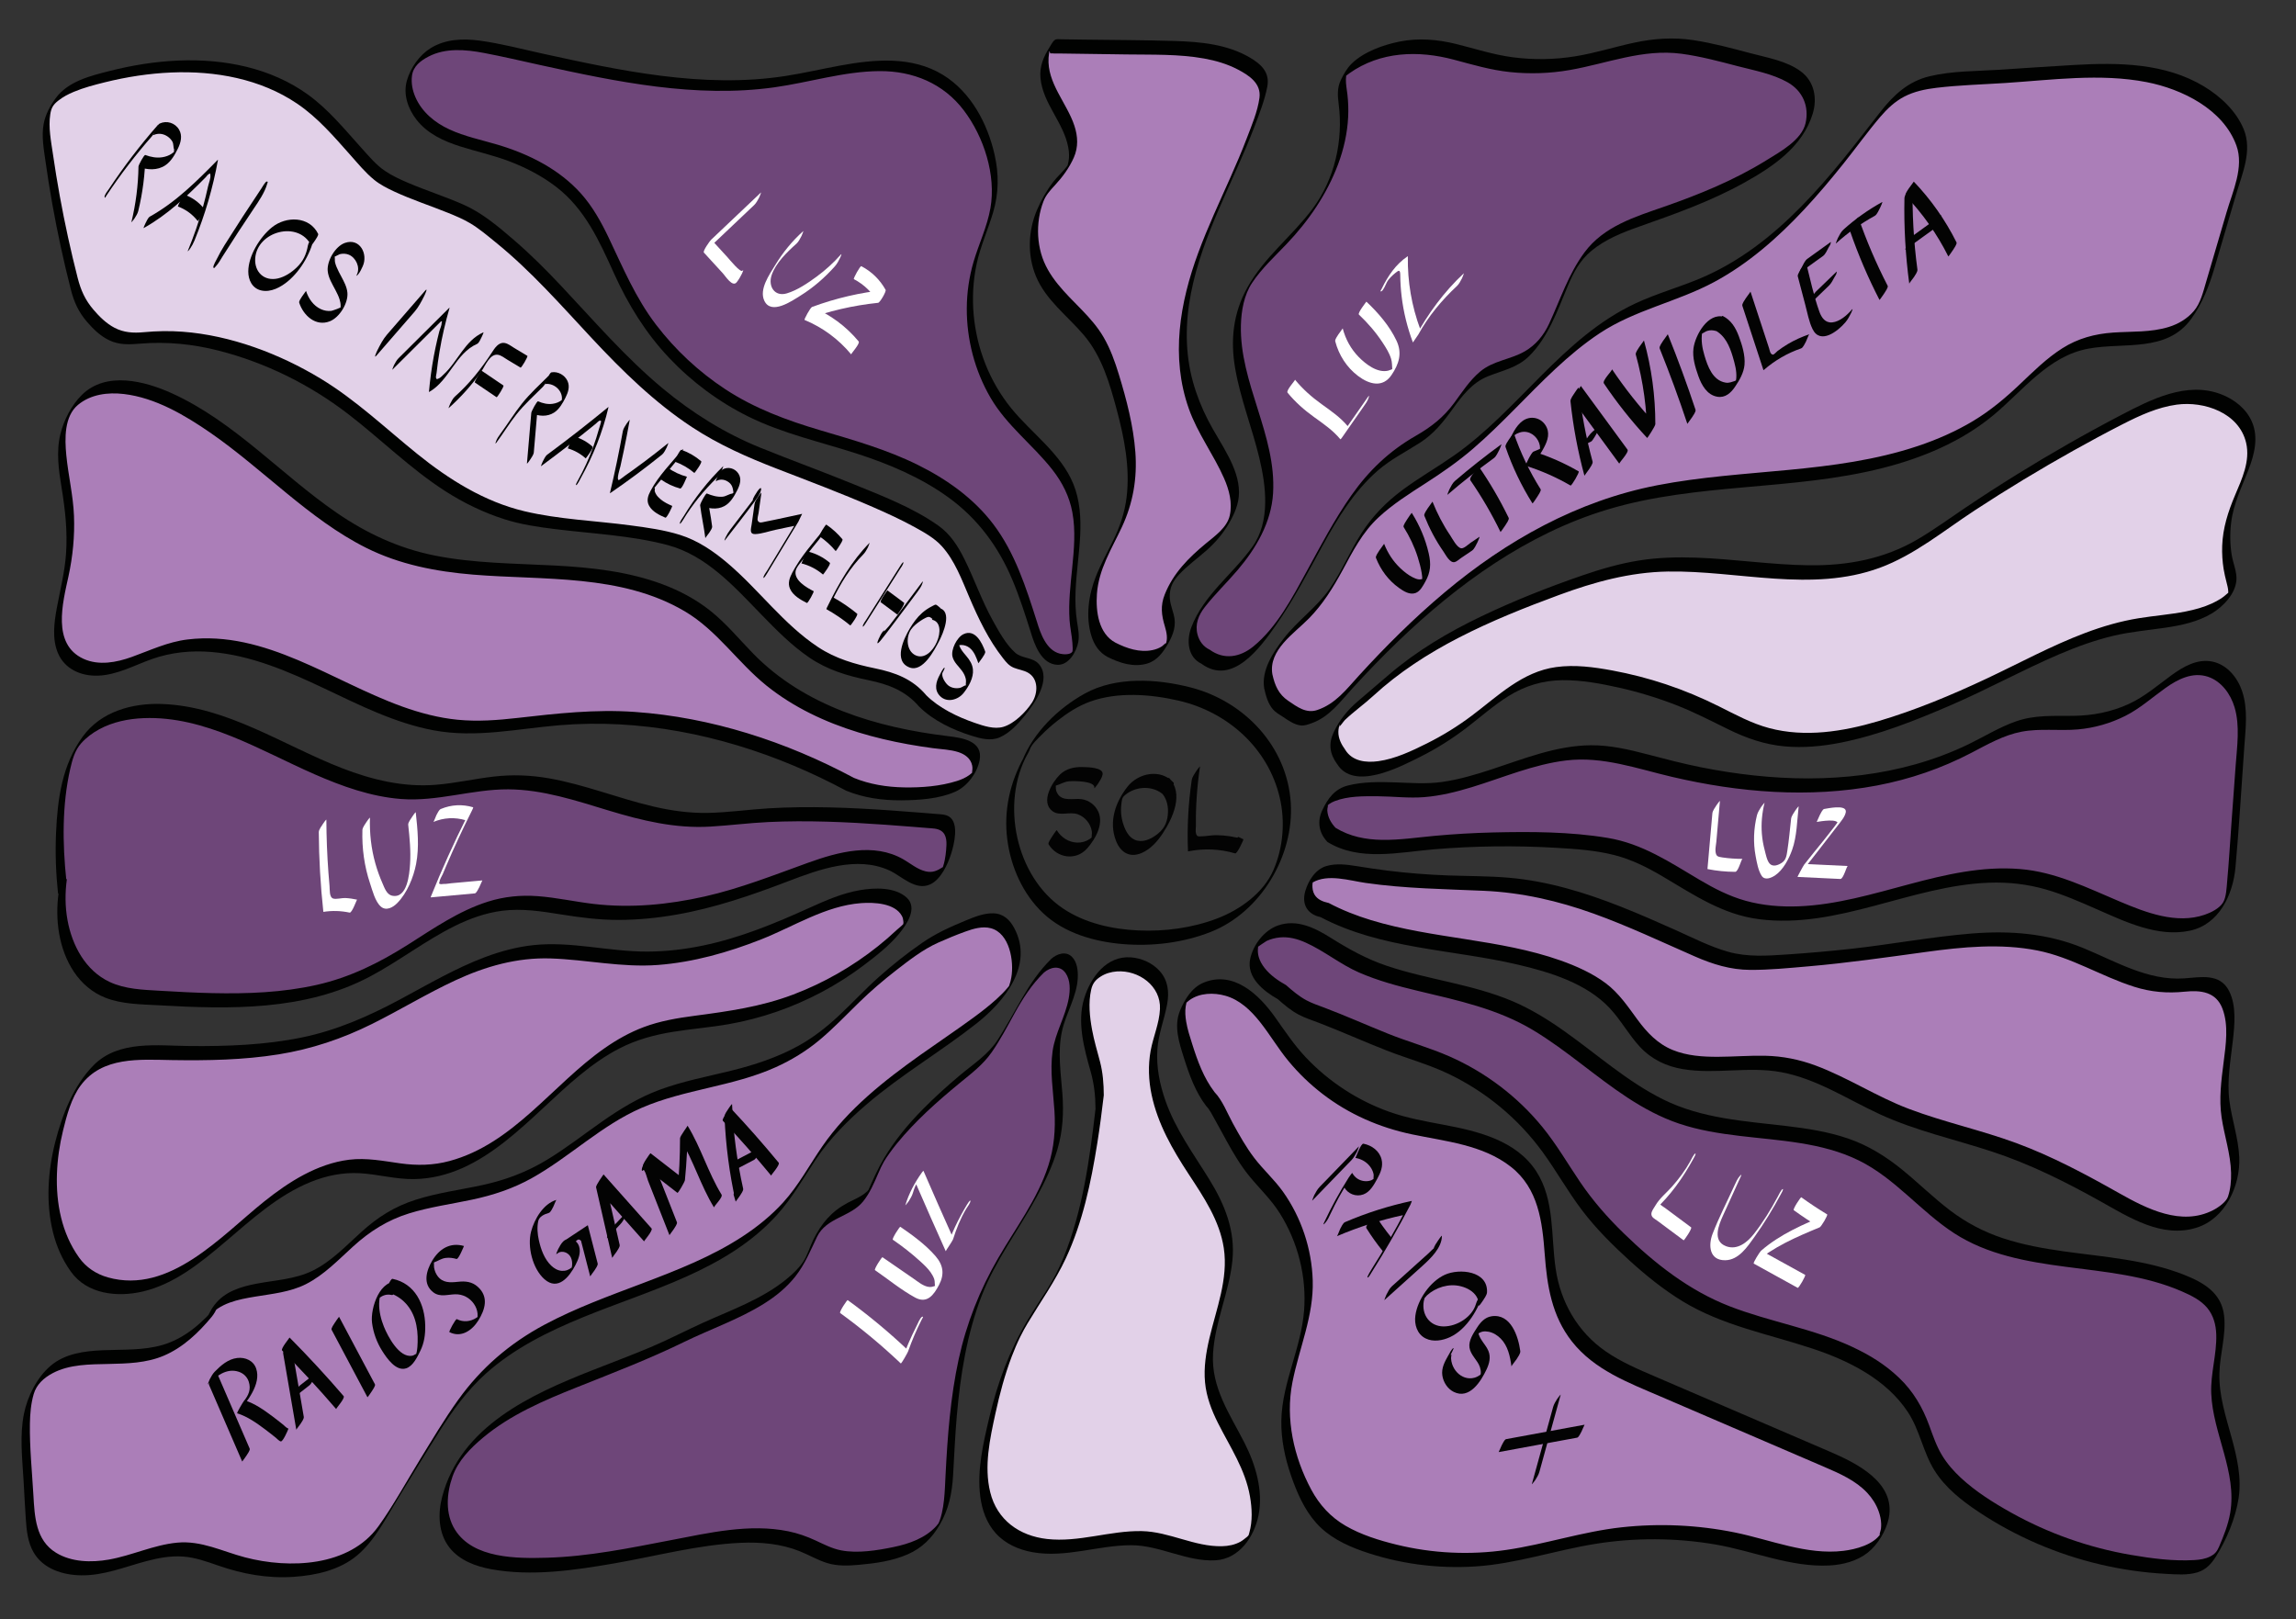 <?xml version="1.0" encoding="UTF-8"?><svg xmlns="http://www.w3.org/2000/svg" viewBox="0 0 1688.89 1191.11"><rect x="0" y="0" width="1688.89" height="1191.11" fill="#333333" stroke="none"/><defs><style>.e{fill:#010201;}.f{fill:#030303;}.g{fill:#fff;}.h{fill:#ab7eb8;}.i{fill:#e2d1e8;}.j{fill:#6e4679;}</style></defs><g id="a"><path class="e" d="M757.52,551.22c1.52-3.87,5.58-7.52,8.49-10.48,3.58-3.64,7.42-7.03,11.42-10.2,7.48-5.92,15.56-11.23,24.58-14.46,20.26-7.27,44.29-5.42,64.96-.66,35.91,8.28,65.8,34.76,74.37,71.27,4.13,17.61,2.56,36.92-4.7,53.51s-24.35,28.98-41.14,35.4c-18.42,7.04-38.62,9.76-58.27,8.86-19.15-.88-39.12-5.31-55.24-16.11-34.89-23.37-46.23-77.67-26.01-113.89,.42-.75,2.19-3.68,1.46-4-.58-.25-3.87,5.85-4.05,6.18-10.48,18.77-15.22,39.62-12.43,61.05,2.62,20.12,11.44,40.06,26.34,54.09,15.65,14.74,37.71,21,58.69,22.73,21.74,1.79,44.45-.96,64.79-9.02,36.55-14.48,61.16-55.81,58.69-94.85-2.64-41.64-34.26-74.85-73.75-84.96-24.76-6.34-54.82-8.18-77.84,4.57-19.59,10.84-37.73,28.55-46.04,49.63-.87,2.22,1.63-1.22,1.79-1.45,1.51-2.24,2.92-4.69,3.92-7.22Z"/><g><path class="h" d="M817.55,478c10.21,5.37,20.36,7.6,29.48,4.88,9.12-2.72,15.47-12.66,14.1-22.08-.6-4.15-2.49-8.01-3.3-12.12-2.97-14.97,8.46-28.79,20.15-38.6,11.69-9.81,25.3-19.44,29.23-34.18,5.17-19.37-8.39-38.06-18.3-55.49-9.05-15.93-15.54-33.43-17.95-51.59-4.53-34.08,5.35-68.47,18.39-100.29,13.04-31.82,29.37-62.43,38.75-95.5,1.27-4.46,2.39-9.3,.78-13.65-1.31-3.52-4.23-6.18-7.26-8.4-19.89-14.6-46.34-15.51-71.01-15.86-25.69-.36-51.37-.72-77.06-1.08-10.15,11.39-4.09,29.33,3.47,42.59,7.56,13.25,16.45,28.78,10.35,42.76-2.83,6.49-8.46,11.24-13.03,16.64-15.61,18.47-18.32,46.77-6.5,67.86,9.64,17.21,27.14,28.67,38.19,45.01,7.83,11.58,12.12,25.15,15.98,38.59,8.66,30.17,15.63,62.82,5.38,92.49-5.66,16.37-16.28,30.77-21.06,47.42-4.79,16.64-4.29,42.91,11.23,50.6Z"/><path class="e" d="M814.55,483.2c8.95,4.55,19.48,7.97,29.48,4.88,7.28-2.24,11.65-8.37,15.25-14.7,3.88-6.82,6.2-13.46,4.08-21.27-1.39-5.11-3.31-9.8-2.88-15.23,.47-5.9,2.83-9.9,6.76-14.16,6.24-6.75,13.81-12.05,20.64-18.16,6.26-5.6,11.57-11.85,15.85-19.09,4.24-7.18,7.66-14.83,7.65-23.32-.01-9.2-3.43-17.98-7.56-26.06-4.72-9.25-10.54-17.88-15.27-27.11-4.58-8.94-8.34-18.32-11.02-28.01-5.92-21.4-5.7-43.67-1.47-65.36,8.45-43.28,31.17-81.68,46.72-122.51,3.6-9.45,7.48-19.31,9.41-29.27,2.04-10.51-4.39-16.56-12.9-21.55-16.56-9.71-36.33-11.55-55.13-12.13-22.27-.69-44.58-.7-66.85-1.01l-16.79-.24c-1.68-.02-3.28-.4-4.62,.5-1.52,1.03-2.84,3.72-3.8,5.25-4.45,7.06-7.55,14.22-6.75,22.72,1.78,19,17.16,32.78,20.47,51.23,.46,2.57,.69,5.2,.48,7.81-.12,1.52-.36,3-.8,4.47-1.03,3.46,.8-.61-.6,1.34-2.94,4.12-6.97,7.45-10.07,11.47-4.88,6.34-8.98,13.5-12.09,20.88-6.47,15.33-7.15,33.04-.77,48.53,7.27,17.67,23.23,29.2,35.25,43.38,13.31,15.7,19.01,35.45,24.24,54.97,5.58,20.82,9.85,42.66,7.25,64.28-1.38,11.5-5.04,22.14-10.19,32.48-4.31,8.66-9,17.14-12.53,26.17-5.29,13.52-7.54,29.41-3.15,43.52,2,6.44,5.67,12.07,11.72,15.29,.89,.47,6.69-10.03,6-10.39-12.54-6.67-14.58-23.08-13.69-35.84,1.26-18.18,10.85-33.15,18.38-49.25,8.19-17.5,11.34-35.84,9.9-55.11s-6.44-38.47-12.11-57.03c-2.89-9.46-6.24-18.86-11.22-27.44-4.38-7.55-10.14-14.07-16.19-20.31-11.97-12.33-25.02-24.27-29.83-41.38-2.38-8.46-2.83-17.39-1.49-26.07,.64-4.17,1.7-8.29,3.23-12.23,1.81-4.68,4.97-8.12,8.33-11.75,5.67-6.13,10.6-12.79,14-20.47s3.02-15.58,.45-23.39c-5.53-16.82-20.15-31.31-19.02-50.04,.06-.93,.16-1.85,.31-2.78l.11-.68c.12-1.6,.31-1.79,.56-.56l.26,.78,1.98,.03c1.17,.21,2.72,.04,3.95,.06l17.78,.25,32.6,.46c18.9,.27,38.18-.36,56.86,2.99,8.59,1.54,17.06,4.03,24.82,8.09,8.3,4.34,17.3,10.23,15.9,20.82-1.34,10.09-5.74,20.33-9.35,29.81-3.71,9.75-7.83,19.32-12.06,28.85-8.1,18.27-16.62,36.4-23.55,55.16-13.68,37.03-20.48,76.74-7,114.86,6.47,18.3,18.17,33.59,25.92,51.2,3.76,8.54,6.26,18.05,4.19,27.37-1.96,8.84-10.84,15.03-17.5,20.54-12.76,10.55-24.08,21.9-30.32,37.59-3.27,8.23-2.41,15.18,.09,23.43,1.26,4.17,2.43,9.46,.42,13.66,1.46-3.06-1.47,.33-2.6,1.06-2.14,1.38-4.45,2.24-6.94,2.75-9.43,1.94-18.84-1.21-27.18-5.45-.96-.49-6.63,10.07-6,10.39Z"/></g><g><path class="j" d="M886.83,483.15c-6.66-2.76-10.1-10.64-9.58-17.83,.53-7.19,4.25-13.76,8.47-19.6,13.58-18.78,33.43-33.35,42.43-54.71,22.83-54.22-35.31-117.55-13.38-172.14,8.79-21.88,28.7-36.89,43.88-54.92,21.09-25.05,33.56-58.37,29.28-90.84-.78-5.9-2.01-12.27,.79-17.53,1.72-3.22,4.74-5.53,7.79-7.53,16.17-10.6,36.04-15.44,55.27-13.45,14.69,1.52,28.68,6.83,43.08,10.12,20.51,4.69,41.96,5.25,62.69,1.64,22.87-3.98,45.06-12.99,68.27-12.99,12.51,0,24.87,2.64,37.04,5.54,12.84,3.05,25.61,6.4,38.3,10.04,10.06,2.89,20.85,6.52,26.7,15.19,6.16,9.13,4.94,21.77-.48,31.36s-14.35,16.65-23.49,22.79c-26.32,17.69-55.99,29.78-85.98,40.09-18.07,6.21-37.21,12.36-50.17,26.41-21.84,23.68-22.26,65.6-51.09,79.97-7.57,3.77-16.24,4.99-23.7,8.97-16.33,8.72-23.38,28.38-37.24,40.64-7.78,6.88-17.44,11.18-26.19,16.77-49.14,31.34-63.03,96.66-101.35,140.58-5.27,6.04-11.2,11.8-18.59,14.9-7.39,3.09-16.45,1.48-22.76-3.46"/><path class="e" d="M889.83,477.95c-4.61-2.19-7.61-6.17-8.93-11.07-2.06-7.62,.73-14.41,5.36-20.32,7.52-9.61,16.36-18.08,24.25-27.37,13.54-15.93,24.66-35.03,25.94-56.31,2.56-42.75-24.73-81.06-23.66-123.67,.27-10.6,2.28-22.19,8.25-31.16,7.03-10.57,16.6-19.36,25.31-28.5,16.23-17.02,29.66-36.6,37.94-58.74,4.16-11.14,6.81-22.88,7.39-34.77,.27-5.52,.08-11.04-.54-16.53-.43-3.71-1.19-7.43-1.12-11.18,0-.44,.32-3.13,.26-3.19-2.73,3.06-2.84,3.32-.32,.76,.8-.68,1.64-1.32,2.5-1.91,22.9-16.26,50.87-17.06,77.08-10.06,13.66,3.65,27.06,7.62,41.18,9.09,14.59,1.52,29.38,1.03,43.83-1.48,27.67-4.81,53.69-15.78,82.28-11.99,13.96,1.85,27.72,5.56,41.33,9.11,12.19,3.18,25.85,5.65,36.9,11.96,10.94,6.25,15.87,17.59,13.09,29.93-2.82,12.52-18.88,21.21-29.04,27.49-23.36,14.46-48.93,24.92-74.81,33.95-21.68,7.56-44.53,14.44-58.81,33.72-11.81,15.95-17.75,34.64-26,52.44-3.93,8.48-9.71,15.61-17.9,20.32-10.62,6.11-23.17,6.78-32.82,14.88-7.69,6.45-13.23,15.05-19.12,23.06-7.85,10.69-16.99,17.76-28.43,24.31-19.26,11.03-34.42,25.52-47.16,43.65-12.39,17.63-22.4,36.73-32.71,55.6-10.61,19.42-22.06,41.51-39.54,55.69-9.71,7.88-21.48,9.95-31.99,2.27-.38-.27-7.06,9.62-6,10.39,22.64,16.56,43.26-11.93,54.82-28.49,12.97-18.59,23.4-38.73,34.3-58.56,11-20.01,23.03-39.79,40.39-54.97,9.59-8.38,20.69-13.85,31.32-20.7,9.84-6.34,16.84-14.95,23.62-24.34,7.19-9.96,14.51-19.75,26.29-24.46,10.81-4.32,21.5-6.27,30.1-14.69,14.21-13.92,21.05-33.85,28.6-51.75,4.24-10.05,8.91-18.85,17.46-25.93,10.21-8.44,22.73-13.39,35.09-17.75,26.3-9.27,52.49-18.57,76.96-32.14,21.19-11.75,43.22-26.44,50.64-50.94,3.44-11.36,1.2-23.58-8.65-30.99-10.33-7.76-24.77-10.17-36.96-13.41-13.9-3.69-27.95-7.5-42.19-9.67-14.84-2.26-29.3-1.21-43.91,1.95-14.39,3.12-28.48,7.61-43.04,9.96-15.1,2.44-30.57,2.69-45.74,.72-14.32-1.85-27.89-6.36-41.85-9.8-13.8-3.4-27.73-4.57-41.74-1.74-11.92,2.41-26.12,7.49-35.02,16.14-3.44,3.34-6.04,7.93-8.07,12.24-2.74,5.82-2.31,11.42-1.52,17.64,3.43,26.82-2.94,55.11-19.22,76.94-15.13,20.28-35.51,35.49-47.95,57.92-10.49,18.9-12.64,38.74-8.92,59.87,3.92,22.32,12.41,43.49,17.7,65.48,4.98,20.69,8.18,46.63-4.93,65.15-14.4,20.34-36.09,35.57-45.12,59.6-3.58,9.52-2.73,21.82,7.56,26.71,1.07,.51,6.54-10.13,6-10.39h0Z"/></g><g><path class="h" d="M932.93,501.22c-2.43-11.76,5.66-23.34,13.59-32.36,7.93-9.02,17.52-16.49,25.2-25.73,14.29-17.21,21.15-39.57,35.15-57.02,16.57-20.66,41.43-32.5,62.9-48.01,45.86-33.14,78.1-84.66,129.12-109.14,16.7-8.01,34.78-12.76,51.74-20.22,53.69-23.61,91.73-71.93,127.57-118.36,6.69-8.67,13.61-17.54,23.02-23.13,11.81-7.03,26.11-8.09,39.82-8.98,23.22-1.51,46.43-3.01,69.65-4.52,23.55-1.53,47.4-3.04,70.6,1.33,23.19,4.37,46.04,15.34,59.98,34.39,4.59,6.27,8.19,13.53,8.78,21.28,.55,7.2-1.51,14.31-3.54,21.24l-20.18,68.7c-4.07,13.85-8.7,28.56-19.9,37.66-19.56,15.89-48.8,7.57-73.09,14.28-26.02,7.18-43.58,30.59-64.36,47.81-37.4,30.99-87.06,42.63-135.3,48.3-48.24,5.67-97.45,6.42-144.16,19.73-79.63,22.69-144.85,79.84-199.9,141.68-5.84,6.56-12,13.46-20.34,16.21-8.34,2.75-9.28,5.2-27.06-7.24,0,0-6.13-2.6-9.29-17.89Z"/><path class="e" d="M935.93,496.02c-2.98-17.88,16-29.95,26.97-41.15,10.17-10.38,17.73-22.59,24.63-35.31,7.64-14.1,14.54-27.84,26.48-38.93,10.51-9.76,22.71-17.46,34.73-25.19,12.1-7.79,23.83-15.92,34.75-25.32,10.7-9.2,20.73-19.14,30.67-29.15,19.67-19.82,39.14-40.31,62.54-55.82,26.03-17.24,56.9-23.01,84.17-37.66,25.22-13.55,46.9-32.66,66.34-53.49,10.01-10.72,19.45-21.96,28.63-33.4,9.18-11.44,17.73-23.45,27.24-34.61,5.03-5.9,10.71-11.29,17.63-14.9,7.28-3.8,15.44-5.5,23.53-6.47,16.75-2.02,33.78-2.46,50.61-3.55,34.27-2.22,70.14-7.28,104.19-.65,26.06,5.08,56.37,19.98,66.02,46.65,5.72,15.82-2.74,33.74-7.2,48.93-5,17.03-9.95,34.08-15.01,51.1-2.17,7.29-4.13,15.95-9.19,21.81-4.85,5.61-11.35,9.45-18.4,11.63-13.14,4.07-27.23,3.18-40.79,4.11-13.52,.93-25.95,4.26-37.45,11.55-11.69,7.41-21.54,17.28-31.54,26.75-10.51,9.95-21.45,19.14-33.88,26.62-12.85,7.73-26.65,13.78-40.85,18.53-61.89,20.73-128.12,16.57-191.6,28.86-58.79,11.38-111.02,40.64-156.57,78.87-22.43,18.83-43.23,39.53-62.97,61.15-9.29,10.18-17.2,20.81-30.7,25.34-8.13,2.73-14.81-2.35-21.38-6.83-7-4.77-9.74-11.12-11.6-19.49,.04,.18-3.19,4.33-3.52,4.9-.73,1.26-2.83,3.92-2.48,5.5,1.19,5.38,2.79,11.27,6.5,15.52,1.96,2.25,4.79,3.79,7.23,5.4,3.82,2.52,8.26,5.72,12.93,6.33,2.91,.38,5.54-.68,8.23-1.63,13.04-4.6,21.11-15.9,30.12-25.77,10.77-11.8,21.87-23.29,33.38-34.36,44.03-42.34,95.17-79.32,154.26-97.1,65.77-19.79,135.87-13.63,202.22-30.48,29.3-7.44,57.95-19.37,81.4-38.8,21.89-18.14,40.44-43.61,70.03-49.05,26.43-4.86,57.57,3.09,75.68-22.02,8.11-11.25,13.07-24.02,16.98-37.22,5.33-17.98,10.57-35.98,15.86-53.96,4.52-15.37,12.19-32.3,5.7-48.15-5.51-13.46-17.13-24.26-29.39-31.64-28.52-17.16-62.73-17.54-94.96-15.71-18.41,1.04-36.81,2.35-55.22,3.54-17.03,1.1-35.02,.79-51.68,4.83-15.43,3.74-26.06,13.52-35.66,25.69-9.42,11.93-18.58,24.06-28.21,35.83-19.28,23.56-40.09,46.26-64.75,64.29-12.54,9.17-26.03,17.05-40.38,23.04-15.47,6.45-31.68,11.01-46.91,18.08-53.98,25.08-86.17,78.88-134.11,112.28-12.48,8.69-25.71,16.27-37.9,25.36-11.76,8.77-21.72,19.02-29.69,31.36-8.54,13.22-14.5,28.05-23.46,40.98-9.54,13.77-23.67,23.45-33.87,36.69-7.74,10.04-16.56,23.4-14.35,36.66-.05-.27,3.16-4.28,3.52-4.9,.77-1.33,2.76-3.84,2.48-5.5Z"/></g><g><path class="i" d="M986.59,556.85c-16.52-21.74,10.79-35.48,24.98-48.81,36.45-34.23,83.42-54.82,130.18-72.53,20.99-7.95,42.34-15.51,64.58-18.55,61.09-8.37,126.38,17.39,183.42-6.02,16.26-6.68,30.71-17.01,45.21-26.93,40.41-27.66,82.5-52.85,125.97-75.38,16.34-8.47,33.62-16.75,52.02-16.75,18.4,0,38.12,10.84,42.25,28.77,4.04,17.55-7.31,34.45-13.11,51.5-5.36,15.76-6,33.1-1.8,49.21,1.19,4.58,2.76,9.5,1.03,13.91-1.03,2.62-3.1,4.69-5.28,6.47-18.27,15.01-44.16,14.57-67.47,18.53-38.39,6.52-72.93,26.45-108.12,43.13-19.45,9.22-39.33,17.54-59.55,24.9-34.59,12.6-72.79,22.43-107.78,10.97-12.16-3.98-23.36-10.39-34.86-16.01-25.48-12.45-52.78-21.17-80.76-25.8-15.39-2.54-31.44-3.81-46.37,.71-19.6,5.94-34.81,20.98-51.17,33.31-17.44,13.14-36.92,23.57-57.52,30.8-12.43,4.36-29.35,6.02-35.87-5.44"/><path class="e" d="M989.59,551.65c-2.86-3.93-5.21-8.37-5.11-13.36,.02-1.03,.14-2.07,.36-3.08,.97-4.48,1.23-.21-.77,.21,1.3-.27,4.16-4.75,5.24-5.78,6.59-6.27,14.06-11.52,20.75-17.67,18.79-17.29,40.34-31.21,63-42.88,23.72-12.21,48.58-22.12,73.58-31.34,26.03-9.61,52.3-16.84,80.21-17.31,51.53-.86,105.78,15.69,155.85-2.74,25.56-9.41,47.28-27.45,69.85-42.23,23.63-15.48,47.81-30.12,72.47-43.91,12-6.7,24.1-13.24,36.34-19.49,12.56-6.41,25.68-12.48,39.79-14.4,20.24-2.74,45.94,6.03,51.07,28.16,3.11,13.43-3.11,26.52-8.21,38.59s-8.95,24.02-9.41,37.12c-.2,5.74,.16,11.48,1.07,17.15,.52,3.24,1.31,6.4,2.1,9.58,.55,2.22,1.21,4.47,1.29,6.78v1.74c-.7,3.31,.11,2.44,2.41-2.63-2.68,1.84-4.88,4.34-7.69,6.12-2.16,1.37-4.42,2.59-6.75,3.66-6.04,2.78-12.52,4.54-19.03,5.84-11.52,2.3-23.26,3.14-34.84,5.02-13.48,2.18-26.63,6.03-39.39,10.84-24.87,9.38-48.24,22.16-72.25,33.47-25.89,12.19-52.66,23.38-80.13,31.49-25.77,7.6-53.64,12.05-80.06,5.01-13-3.47-24.81-9.94-36.77-15.92-12.67-6.34-25.76-11.83-39.21-16.31-12.87-4.29-26.03-7.68-39.37-10.15-13.56-2.51-27.58-4.39-41.34-2.5-24.91,3.41-42.69,21.21-61.91,35.67-10.37,7.81-21.46,14.67-33.08,20.47-11.12,5.55-23.35,11.38-35.8,13.09-9.04,1.25-19.06,.1-24.27-8.3-.14-.22-3.29,4.51-3.52,4.9-.49,.84-3.12,4.47-2.48,5.5,12.34,19.9,45.86,2.32,60.55-5.01,12.6-6.28,24.52-13.82,35.65-22.43,9.85-7.61,19.22-15.9,29.8-22.52,12.2-7.63,25.38-11.58,39.76-11.72,13.95-.13,27.94,2.43,41.5,5.47,14.44,3.24,28.63,7.58,42.41,12.96,13.2,5.15,25.67,11.65,38.37,17.87,13.14,6.43,26.6,11.08,41.24,12.4,13.76,1.23,27.64-.08,41.16-2.75,28-5.55,55.07-16.38,81.18-27.65,26.81-11.57,52.4-25.74,79.23-37.24,13.15-5.64,26.66-10.55,40.6-13.82,12.36-2.9,24.98-3.98,37.51-5.81,11.87-1.74,23.96-4.29,34.38-10.5,8.25-4.93,17.29-14.19,18.15-24.34,.53-6.18-2.47-12.59-3.44-18.64-1.26-7.84-1.4-15.85-.45-23.73,1.67-13.98,7.78-26.18,12.8-39.13,4.33-11.16,7.47-23.64,2.52-35.16-4.17-9.71-13.09-16.61-22.78-20.3-25.2-9.6-51.31,3.75-73.39,15.28-26.15,13.66-51.8,28.29-76.88,43.83-12.81,7.94-25.46,16.11-37.96,24.53-11.66,7.85-23.04,16.17-35.18,23.27-24.6,14.38-51.56,19.28-79.8,18.93-27.67-.34-55.1-4.63-82.73-5.61-14.08-.5-28.23-.13-42.17,2.09-14.17,2.26-27.98,6.28-41.53,10.94-25.4,8.74-50.6,18.72-74.82,30.34-23.99,11.51-47.11,25.18-67.36,42.54-7.8,6.68-15.64,13.32-23.43,20.02-7.38,6.35-13.28,13.72-17.44,22.56-3.93,8.36-2.93,15.83,2.53,23.34-.44-.6,7.4-8.47,6-10.39h0Z"/></g><g><path class="j" d="M979.41,614.17c-10.31-10.34-7.28-26.12,6.66-30.47,13.93-4.34,36.23-3.18,50.8-2.32,45.7,2.68,87.84-29.11,133.61-27.92,17.29,.45,34.05,5.61,50.78,9.97,74.92,19.49,157.69,22.5,226.86-12.26,13.67-6.87,26.96-15.24,41.99-18.1,13.01-2.48,26.43-.63,39.64-1.54,17.79-1.22,35.19-7.56,49.6-18.06,13.95-10.17,28.25-25.05,45.15-21.53,10.98,2.28,19,12.34,22.17,23.1,3.17,10.75,2.38,22.22,1.57,33.41-2.18,29.92-4.36,59.85-6.55,89.77-.71,9.73-1.58,19.95-7.02,28.05-11.58,17.24-37.25,16.54-57.04,10.23-27.68-8.83-53.05-24.76-81.58-30.22-36.97-7.06-74.65,4.19-111,13.95s-75.52,18.03-110.98,5.43c-27.16-9.65-49.22-30.68-76.58-39.76-12.87-4.27-26.48-5.73-40-6.74-38.96-2.9-78.19-2.19-117.02,2.13-20.86,2.32-43.43,4.25-61.08-7.11"/><path class="e" d="M982.41,608.97c-3.33-3.54-5.78-7.83-6.07-12.77-.1-1.77,1.02-4.39,.75-5.98,.49,2.86-2.74,3.7,.49,1.38,1.29-.93,2.72-1.69,4.2-2.26,9.79-3.82,21.58-3.66,31.91-3.57,11.31,.1,22.64,1.53,33.93,.63,11.9-.95,23.55-3.83,34.95-7.31,22.99-7.02,45.45-16.78,69.49-19.67,26.9-3.23,52.11,6.05,77.9,12.09,49.09,11.5,100.82,15.77,150.64,6.35,24.25-4.59,47.61-12.61,69.48-24.03,11.85-6.19,23.73-13.05,37.03-15.57,13.66-2.58,27.6-.46,41.36-1.67,12.12-1.07,24.01-4.49,34.88-9.96,10.86-5.47,19.69-13.51,29.52-20.51,9.06-6.45,20.01-12.06,31.31-8.26,9.87,3.32,16.6,12.71,19.49,22.37,4.12,13.77,1.85,28.83,.83,42.9l-3.13,42.93c-1.02,13.98-1.81,28.01-3.09,41.97-.44,4.81-.61,12.18-3.24,16.18-2.76,4.19-8.71,7.13-13.3,8.7-20.72,7.14-43.29-1.61-62.32-9.64-23.9-10.08-47.28-21.85-73.55-23.97-55.9-4.52-107.41,25.22-162.71,27.42-13.17,.52-26.46-.55-39.18-4.09-11.99-3.34-23.04-9.02-33.71-15.33-21.85-12.93-42.13-26.67-67.7-30.91-27.64-4.59-56.59-4.67-84.53-4-14.32,.35-28.63,1.18-42.89,2.5-12.78,1.18-25.56,3.13-38.42,2.95-12.09-.18-23.93-2.44-34.31-8.87-.65-.4-6.87,9.85-6,10.39,23.49,14.55,52.8,7.55,78.58,5.41,29.85-2.48,59.88-2.84,89.78-1.08,14.28,.84,28.75,1.79,42.66,5.33,12.65,3.22,24.27,9.06,35.46,15.66,22.78,13.44,44.03,28.06,70.94,31.51,58.09,7.45,111.76-24.67,169.05-26.83,14.22-.54,28.32,1.01,42,4.96,12.84,3.71,25.09,9.13,37.31,14.48,21.09,9.23,44.9,20.87,68.59,15.86,21.48-4.55,31.7-26.35,33.56-46.5,2.72-29.54,4.35-59.22,6.51-88.81,.98-13.48,2.8-27.78-1.6-40.87-3.36-10-11.02-19.49-21.75-21.76-11.22-2.37-21.69,3.76-30.4,10.13-10.27,7.51-19.67,15.73-31.35,21.08-12.79,5.86-26.55,8.51-40.57,8.66-14.38,.15-28.4-.78-42.23,4.05-12.32,4.3-23.46,11.29-35.17,16.95-12.47,6.03-25.49,10.88-38.82,14.64-51.25,14.43-105.96,12.55-157.78,2.2-13.3-2.66-26.38-6.09-39.5-9.53-13.57-3.56-27.37-6.77-41.48-6.66-25.34,.19-49.27,9.92-72.98,17.72-11.89,3.91-23.96,7.49-36.37,9.26-11.73,1.67-23.23,.68-34.99,.31-11.36-.36-23.23-.51-34.32,2.3-9.68,2.45-14.8,9.44-18.9,18.17-3.9,8.31-2.57,16.64,3.78,23.38-.17-.18,7.35-8.96,6-10.39h0Z"/></g><g><path class="h" d="M974.29,669.45c-8.37-1.6-12.39-6.05-11.92-14.04s3.92-11.62,11.71-13.47c7.79-1.85,15.93-.38,23.83,.91,21.23,3.47,42.68,5.59,64.17,6.36,16.58,.59,33.21,.38,49.7,2.16,47.26,5.1,91.05,26.21,134.49,45.52,9.38,4.17,18.9,8.3,29,10.14,9.98,1.81,20.21,1.33,30.33,.71,29.42-1.82,58.78-4.79,87.97-8.91,40.45-5.71,82.44-13.51,121.46-1.44,29.77,9.21,57.35,29.82,88.43,27.58,9.14-.66,19.18-3.13,26.85,1.88,6.4,4.18,8.92,12.33,9.7,19.93,2.16,20.83-5.05,41.68-3.68,62.57,.87,13.27,5.17,26.07,7.04,39.23,1.87,13.16,.91,27.68-7.41,38.05-9.51,11.86-26.6,15.34-41.56,12.63-14.96-2.71-28.41-10.55-41.65-18.03-23.98-13.55-48.48-26.4-74.38-35.77-29.46-10.66-60.54-16.76-89.2-29.4-26.84-11.84-51.93-29.51-81.03-33.29-31.14-4.05-66.74,7.5-91.82-11.4-12.63-9.51-19.38-24.89-30.48-36.15-7.59-7.7-17.06-13.3-26.89-17.79-55.64-25.45-130.74-19.07-184.67-47.97"/><path class="e" d="M977.29,664.25c-4.09-.89-8.27-2.45-10.44-6.28-1.18-2.09-1.51-4.47-1.47-6.84,.02-1.09,.33-2.22,.31-3.29,.65-2.56,.02-1.7-1.88,2.56,.54-.45,1.12-.86,1.73-1.21,11.26-6.54,27.11-1.37,39.03,.34,28.98,4.16,57.87,4.48,87.04,5.79,27.8,1.24,54.55,7.39,80.69,16.79,25.33,9.11,49.64,20.66,74.28,31.44,13.22,5.79,26.24,9.86,40.8,9.94,14.21,.08,28.52-1.37,42.66-2.59,28.96-2.5,57.65-6.64,86.44-10.58,27.13-3.72,55.03-6.47,82.14-1.11,25.21,4.99,46.93,18.97,71.19,26.68,12.37,3.93,24.34,4.94,37.21,3.63,11.86-1.21,23.06,.05,27.79,12.54,4.61,12.16,2.47,26.54,.87,39.07-1.75,13.67-3.57,27.2-1.51,40.95,2.03,13.6,6.64,26.85,6.96,40.69,.14,5.91-.4,11.98-2.3,17.6-1.22,3.61-6.52,7.62-10.95,9.9-23.22,11.93-48.65-.99-69.06-12.51-24.46-13.8-49.27-27.12-75.67-36.86-25.96-9.58-53.15-15.39-79.04-25.18-23.67-8.95-44.94-23.07-68.64-31.89-11.88-4.42-24.09-6.86-36.76-7.16-11.66-.27-23.3,.71-34.95,.76-11.26,.05-22.82-.72-33.36-5.02-11.1-4.53-18.97-12.89-25.94-22.38-7.08-9.65-13.61-19.43-23.3-26.71s-21.64-12.66-33.35-16.79c-44.99-15.86-93.71-15.79-139.23-29.61-10.79-3.28-21.29-7.39-31.27-12.67-.9-.48-6.68,10.03-6,10.39,44.53,23.55,96.84,23.67,144.97,34.94,23.78,5.57,50.46,13.67,67.69,31.96,8.35,8.86,14.12,19.79,22.43,28.68,8.48,9.07,19.34,14.28,31.52,16.29,23.93,3.96,48.34-2.2,72.25,2.23,26.31,4.88,48.98,20.12,72.94,31.11,26.23,12.03,54.51,18.26,81.83,27.2,27.97,9.15,54.28,22.27,79.92,36.6,21.28,11.89,45.33,27.43,70.75,19.54,21.24-6.59,32.48-30.87,31.54-51.86-.63-14.12-5.43-27.59-7.24-41.54-1.91-14.79,.85-29.4,2.51-44.07,1.32-11.7,2.78-25.8-2.75-36.71-6.76-13.33-20.97-10.1-33.2-9.26-26.64,1.82-50.45-12.65-74.22-22.39-26.29-10.78-53.72-12.88-81.84-10.62-29.78,2.39-59.24,8.02-88.93,11.27-15.63,1.71-31.3,3.09-46.98,4.14-14.5,.97-29.1,2.02-43.26-1.97-13.4-3.78-26.03-10.31-38.69-15.97-13.41-5.99-26.86-11.93-40.53-17.32-26.34-10.39-53.67-18.73-81.99-21.18-14.94-1.29-29.96-1.16-44.94-1.7-14.98-.54-29.94-1.73-44.82-3.58-7.39-.92-14.74-2.05-22.1-3.23-7.38-1.18-15.09-2.24-22.41-.12-8.09,2.34-13.25,10.52-15.57,18.31-2.88,9.64,1.29,17.13,11.11,19.26,1.96,.42,5.71-10.46,6-10.39h0Z"/></g><g><path class="j" d="M942.97,729.86c-10.72-5.88-22.02-15.5-20.64-27.65,1.49-13.22,17.85-20.04,30.89-17.39,13.04,2.65,23.79,11.46,35.26,18.19,37.74,22.14,84.67,22.15,124.53,40.21,43.87,19.88,76.51,60.38,121.73,76.96,44.81,16.42,97.21,7.45,139.19,30.15,26.17,14.15,45.06,39.07,70.66,54.24,49.75,29.47,114.97,17.18,167.2,41.98,5.53,2.63,11,5.76,14.89,10.49,12.31,14.98,3.87,37.03,2.91,56.4-1.55,31.5,18.63,61.72,14.19,92.94-1.43,10.06-5.38,19.57-9.39,28.91-1.93,4.5-4.01,9.15-7.7,12.36-5.76,5-14.1,5.42-21.73,5.27-52.17-1.05-103.94-17.37-147.28-46.42-13.28-8.9-26.11-19.36-33.71-33.43-5.2-9.64-7.69-20.51-12.41-30.4-13.07-27.35-41.6-43.95-70.19-54.01-28.59-10.07-58.96-15.36-86.21-28.63-22.02-10.72-41.31-26.32-59.13-43.12-10.46-9.86-20.51-20.21-29.21-31.65-11.2-14.71-20.07-31.09-31.22-45.84-22.6-29.87-54.62-52.5-90.32-63.84-25.3-8.03-48.62-19.38-73.42-28.83-11.85-4.52-15.4-4.96-28.88-16.88"/><path class="e" d="M945.97,724.67c-5.88-3.3-11.6-7.25-15.78-12.61-1.88-2.41-3.44-5.11-4.28-8.06-.55-1.95-.77-3.97-.61-5.99,.05-.65,.19-1.3,.24-1.94,.27-4.17,.12,1.19-.77,.82-.01,0,6.16-4.34,6.93-4.69,3.05-1.4,6.33-2.25,9.67-2.58,6.59-.65,13,1.08,18.99,3.76,13.74,6.14,25.42,15.97,39.28,22.02,13.86,6.05,28.51,9.98,43.18,13.49,29.51,7.06,58.86,13.22,85.17,29.09,24.34,14.67,45.44,33.95,69.18,49.5,11.8,7.73,24.3,14.49,37.69,19.02,14.52,4.92,29.75,7.32,44.93,9.13,29.46,3.52,60.32,4.69,87.44,18.01,26.79,13.15,45.44,37.5,70.22,53.57,24.47,15.87,53.55,20.95,81.96,24.68,28.91,3.8,58.71,6.37,85.72,18.2,6.73,2.95,13.77,6.36,18.54,12.15,4.53,5.49,6.34,12.43,6.56,19.43,.46,14.56-4.28,28.74-3.7,43.32,1.2,29.82,19.12,57.84,13.93,88.1-1.48,8.64-4.78,16.83-8.22,24.85-1.49,3.48-3.12,5.39-6.56,7.11-3.55,1.78-7.63,2.37-11.55,2.6-15.46,.93-31.62-1.21-46.83-3.83-30.85-5.31-60.79-15.88-88.11-31.16-13-7.27-25.97-15.42-36.92-25.6-5.24-4.87-10-10.31-13.72-16.43-4.16-6.85-6.7-14.46-9.44-21.95-4.91-13.45-11.79-25.2-22.21-35.14s-21.75-16.77-34.12-22.59c-28.89-13.59-60.83-18.49-90.49-30-29.9-11.6-55-31.45-77.82-53.61-11.95-11.6-22.84-24.03-32.19-37.83-9.15-13.51-17.34-27.68-27.67-40.36-18.25-22.4-41.91-40.33-68.34-51.98-14.76-6.5-30.41-10.78-45.38-16.79-15.6-6.27-30.96-13.13-46.69-19.09-4.44-1.68-8.99-3.18-13.19-5.42-5.54-2.96-10.35-7.09-15.05-11.21-.09-.08-7.23,9.32-6,10.39,4.82,4.23,9.77,8.47,15.5,11.45,4.83,2.51,10.08,4.15,15.15,6.11,16.63,6.42,32.89,13.75,49.5,20.24,15.04,5.87,30.67,10.09,45.26,17.06,13.76,6.57,26.69,14.86,38.42,24.61,11.65,9.68,22.07,20.8,30.99,33.05,10.16,13.96,18.56,29.12,29.02,42.87,10.3,13.53,22.44,25.59,34.99,37,12.08,10.98,24.86,21.27,38.81,29.79,29.45,17.99,63.26,24.12,95.58,34.85,26.69,8.86,54.21,22.49,70.17,46.64,8.81,13.32,11.18,29.51,19.6,42.98,7.97,12.75,20.06,22.24,32.42,30.47,27.26,18.16,57.84,31.28,89.72,38.75,15.8,3.7,31.93,6.02,48.14,6.87,7.6,.4,15.82,1.14,23.2-1.11,6.3-1.92,10.24-6.33,13.64-11.75,7.82-12.48,14.28-28.02,16.57-42.6,2.39-15.22-1.2-30.47-5.22-45.09-4.23-15.36-9.31-30.96-8.88-47.08,.37-14.13,5.07-28.13,3.46-42.32-1.89-16.69-14.95-24.3-29.31-30-13.94-5.54-28.66-8.81-43.43-11.22-29.9-4.87-60.7-6.12-89.66-15.63-14.3-4.7-27.45-11.61-39.41-20.74s-22.94-19.9-34.68-29.52-25.12-18.05-39.95-23.14c-14.64-5.02-30.02-7.41-45.34-9.22-30.97-3.66-62.41-5.46-90.83-19.58-26.63-13.24-48.87-33.38-73-50.43-12.04-8.5-24.64-16.29-38.25-22.02-14.53-6.11-29.86-10.03-45.17-13.63-15.59-3.67-31.31-7-46.52-12.08-15.12-5.05-28.3-12.41-41.74-20.84-11.64-7.3-24.96-13.87-38.81-8.92-10.02,3.58-18.06,14.12-20.29,24.45-2.95,13.69,9.84,23.82,20.36,29.73,.81,.45,6.75-9.97,6-10.39h0Z"/></g><g><path class="h" d="M890.42,808.64c-8.84-11.2-13.27-25.16-17.52-38.78-3.29-10.55-6.49-22.45-1.31-32.21,7.64-14.38,29.39-14.73,42.95-5.72,13.56,9.01,21.6,24.04,31.29,37.12,20.47,27.65,50.39,48.17,83.56,57.31,17.21,4.74,35.13,6.5,52.33,11.27,17.2,4.78,34.29,13.2,44.44,27.88,16.72,24.2,10.05,57.14,17.7,85.54,4.63,17.19,14.8,32.83,28.62,44.05,12.17,9.87,26.77,16.18,41.16,22.37l130.61,56.16c11.12,4.78,22.52,9.75,31.15,18.25s13.96,21.46,10.1,32.94c-5.09,15.16-23.34,21.51-39.32,21.7-22.92,.27-45.01-7.68-67.36-12.74-34.73-7.85-71.02-8.74-106.09-2.59-23.34,4.09-46.1,11.25-69.57,14.47-31.75,4.36-64.48,1.34-94.9-8.74-12.69-4.21-25.28-9.83-34.75-19.26-8.1-8.06-13.45-18.46-17.74-29.05-6.66-16.46-11.07-34.14-10.09-51.86,1.31-23.72,12.07-45.91,15.67-69.39,5.44-35.45-6.68-73.17-31.75-98.82-14.49-14.83-19.86-26.39-32.56-49.4-.77-1.4-5.39-9.45-6.62-10.47"/><path class="e" d="M893.42,803.44c-8.08-10.55-12.53-22.97-16.49-35.51-1.7-5.37-3.48-10.78-4.4-16.36-.61-3.67-.92-7.49-.35-11.19,.02-.16,.77-4.11,.96-4.08-1.63,2.44-1.62,2.74,.02,.9,.57-.51,1.16-.99,1.78-1.44,7.49-5.42,17.85-5.68,26.46-3.24,10.54,2.99,18.65,10.77,25.31,19.15,7.41,9.32,13.43,19.65,21.02,28.83s15.85,17.1,25.07,24.21c19.4,14.95,41.78,24.7,65.68,29.74,24.93,5.26,52.1,7.59,72.89,23.89,20.29,15.91,23.12,40.45,24.91,64.48,1.73,23.2,5.2,45.25,20.02,64.07,16.45,20.9,41.56,30.28,65.23,40.46l79.82,34.32c13.56,5.83,27.12,11.64,40.67,17.49,11.19,4.82,22.96,9.95,31.45,19.01,3.66,3.91,6.6,8.51,8.41,13.55,1.07,2.97,1.76,6.08,1.86,9.24,.04,1.24-.02,2.47-.15,3.69-.11,1.03-2.07,6.54-.1,3.39-5.24,8.35-18.53,11.74-27.55,12.83-26.95,3.25-53.74-8.21-79.71-13.5-27.41-5.58-55.69-6.86-83.5-3.81-28.7,3.15-56.15,12.46-84.66,16.62-26.86,3.92-54.45,2.59-80.81-3.87-12.86-3.15-25.98-7.21-37.49-13.88-10.98-6.37-19.23-15.4-25.22-26.55-12.88-23.99-19.17-52.1-13.87-79.02,4.96-25.21,15.74-48.76,14.93-74.93-.72-23.27-8.38-46.29-21.88-65.27-6.34-8.91-14.52-16.17-21.14-24.85-6.1-8-11-16.81-15.83-25.62-3.92-7.15-7.57-16.78-13.34-22.74,.14,.14-7.33,9.01-6,10.39,2.54,2.63,4.28,6.35,6.07,9.51,3,5.28,5.83,10.66,8.77,15.97,5,9.04,10.22,17.97,16.78,25.98,7.45,9.1,15.87,16.98,22.21,27,6.76,10.69,11.77,22.49,14.83,34.75,3.05,12.18,4.16,24.84,3.15,37.36-1.08,13.36-4.88,26.22-8.61,39.02-3.98,13.67-7.91,27.55-8.1,41.89-.18,13.58,2.63,27.05,7.02,39.85,4.29,12.48,9.75,25.23,18.62,35.18,9,10.11,21.35,16.23,33.93,20.67,26.6,9.38,55.22,13.16,83.35,11.32,29.99-1.97,58.51-11.85,88.04-16.59,29.19-4.69,59.15-4.53,88.29,.44,27.82,4.74,55.47,16.98,84.08,15.43,9.79-.53,20.17-3.22,27.98-9.39,7.33-5.79,13.58-16.09,15.47-25.24,5.49-26.69-24.22-40.88-43.87-49.33-28.42-12.22-56.84-24.44-85.26-36.66-13.91-5.98-27.82-11.96-41.72-17.94-12.84-5.52-25.88-10.98-37.42-18.99-20.52-14.23-33.07-36.1-36.7-60.62s-.6-50.69-14.32-71.82c-14.7-22.65-42.89-29.47-67.71-34.13-13.68-2.57-27.38-4.98-40.53-9.67-11.46-4.09-22.44-9.54-32.64-16.17-10.43-6.77-20.06-14.78-28.6-23.82-8.61-9.11-15.42-19.4-22.65-29.59-11.77-16.58-30.56-34.59-52.7-25.31-8.52,3.57-13.79,12.31-17.18,20.52-4.73,11.43-.63,23.7,2.9,34.87,3.97,12.54,8.42,24.96,16.49,35.51-.39-.51,7.4-8.57,6-10.39h0Z"/></g><g><path class="i" d="M808.89,810.67c0-20.44-3.43-25.21-6.47-38.01-4.66-19.61-8.09-43.53,6.88-57.03,14.53-13.11,42.05-4.44,46.45,14.63,2.48,10.74-3.76,25.17-5.97,35.97-4.25,20.73,.24,39.33,8.46,58.83,13.26,31.48,41.8,57,45.37,90.97,3.57,33.98-19.32,67.15-13.52,100.82,3.59,20.82,17.58,38.13,26.04,57.49,8.46,19.36,13.11,51.22-4.12,63.44-18.42,13.08-47.01-3.96-69.52-5.94-18.04-1.59-35.93,3.4-53.93,5.34-18,1.94-38.02,.12-51.1-12.4-16.04-15.35-15.68-40.84-11.72-62.68,24.48-134.98,62.72-74.93,83.15-251.43Z"/><path class="e" d="M811.92,805.73c-.04-8.49-.67-16.84-2.86-25.06-2.04-7.69-4.3-15.23-5.74-23.07-1.78-9.66-2.85-19.91-.66-29.6,1.02-4.54,3.11-7.18,7.06-9.67,3.56-2.25,7.68-3.42,11.86-3.71,16.03-1.09,32.46,10.68,31.67,27.7-.49,10.53-4.98,20.38-6.86,30.66-1.97,10.81-1.54,21.86,.75,32.58,4.58,21.44,15.34,40.08,27.22,58.19,11.01,16.78,22.8,34.17,25.85,54.45,3.4,22.61-5.51,44.61-10.59,66.24-2.49,10.61-4.24,21.53-3.22,32.45,.99,10.61,4.78,20.54,9.55,30,8.94,17.73,20.02,33.96,23.5,53.88,1.52,8.73,1.99,18.15-.48,26.77-.3,1.06-.59,2.26-1.12,3.23,1.62-3,.15-.71-.47-.25-1.65,1.23-3.07,2.59-4.89,3.6-4.17,2.31-8.91,3.25-13.64,3.35-20.21,.46-38.75-10.72-58.96-11.12-23.44-.47-46.21,8.44-69.73,5.79-20.36-2.3-36.77-13.98-41.77-34.4-4.67-19.08-.24-39.27,3.85-58.04,3.1-14.23,6.86-28.36,12.05-41.98,1.86-4.88,3.91-9.7,6.22-14.39,1.83-3.71,3.82-7.27,5.39-9.89,9.25-15.44,20.26-30.94,28.14-47.83,12.38-26.56,18.5-55.7,23.08-84.48,1.87-11.76,3.42-23.56,4.8-35.38,.08-.71-2.54,2.94-2.73,3.26-1.13,1.83-3.07,4.38-3.33,6.6-4.29,36.75-9.41,74.86-23.49,109.37-3.67,9-7.68,16.44-12.24,23.71-4.3,6.87-9.67,14.79-14.14,22.25-13.38,22.34-22.27,46.34-28.24,71.65-4.46,18.91-9.21,38.97-6.66,58.48,1.28,9.79,4.66,19.43,11.36,26.85,7.07,7.83,16.95,12.15,27.19,13.96,24.36,4.31,48.1-5.14,72.38-5.15,21.3-.01,40.93,12.32,62.18,11.09,17.37-1.01,28.48-17.38,31.59-33.34,3.49-17.87-2.21-37.05-10.27-52.88-10.88-21.38-24.72-40.79-23.22-65.93,1.39-23.34,11.8-45,14.21-68.18,2.29-22-5.56-41.39-16.93-59.8-11.75-19.04-24.87-36.75-32.34-58.07-4.22-12.05-6.74-24.7-5.91-37.51,.75-11.59,5.17-22.19,7.22-33.51,1.59-8.81,.67-17.43-5.52-24.29-5.3-5.88-13.11-9.4-20.96-10.03-18.08-1.44-29.88,14.63-34.64,30.39-5.25,17.36,.02,36.71,4.82,53.57,2.57,9.02,3.54,18,3.59,27.38,0,.78,2.55-2.96,2.73-3.26,1.01-1.62,3.34-4.56,3.33-6.6Z"/></g><g><path class="j" d="M770.57,710.46c2.95-2.84,7.33-4.69,11.28-3.62,4.2,1.14,6.57,5.65,7.42,9.92,3.01,15.17-6.76,29.61-10.59,44.59-5.58,21.83,1.61,44.84,.14,67.33-2.73,41.72-33.97,75.13-52.42,112.65-21.78,44.29-25.73,94.97-28.09,144.26-.62,12.92-1.38,26.56-8.53,37.34-11.22,16.92-33.91,21.1-54.13,22.94-6.9,.63-13.93,1.15-20.7-.3-8.08-1.73-15.28-6.15-22.91-9.31-23.5-9.7-50.12-7.08-75.19-2.87-46.66,7.84-93.28,20.67-140.47,17.28-16.92-1.21-35.62-5.77-44.66-20.12-6.08-9.65-6.43-22.01-3.75-33.1,8.2-33.91,40.57-56.04,72.27-70.6,33.6-15.43,69.27-26.17,102.2-42.97,32.93-16.81,77.26-27.95,92.3-61.72,3.25-7.3,5.81-15.12,11.01-21.19,6.04-7.06,14.89-10.91,23.14-15.19,23.93-12.42-3.56-28.89,91.56-103.56,18.12-14.23,26.07-48.6,50.12-71.76Z"/><path class="e" d="M767.81,715.55c4.88-4.23,11.88-5.67,16,.27,3.67,5.29,3.42,12.65,2.31,18.72-2.46,13.4-9.96,25.26-11.87,38.86-2.04,14.55,.44,29.2,1.38,43.73,.88,13.75-.25,27.16-4.49,40.31-7.97,24.73-24.03,45.85-36.93,68.12-13.5,23.31-23.29,47.98-29.02,74.32-6.09,28.01-8.21,56.71-9.66,85.28-.31,6.13-.49,12.28-1.16,18.38-.35,3.23-.83,6.45-1.57,9.61-.44,1.88-.96,3.73-1.62,5.55-1.04,2.23-1.19,2.73-.45,1.5-.64,.86-1.32,1.69-2.04,2.49-8.06,8.82-19.99,13.04-31.41,15.38-12.1,2.49-26.19,4.78-38.41,2.47-6.74-1.27-12.82-4.46-18.98-7.32-6.43-2.98-13.03-5.31-19.98-6.73-28.53-5.85-58.5,1.15-86.55,6.54-30.1,5.78-60.33,12.04-91.07,12.9-22.06,.62-54.16,.76-67.58-20.58-7.34-11.67-6.25-26.73-1.81-39.23,4.14-11.64,13.12-20.77,22.44-28.55,20.24-16.91,44.86-27.4,69.13-37.07,26.58-10.59,53.06-20.75,78.79-33.31,19.51-9.53,40.29-16.61,58.77-28.18,8.68-5.43,16.72-11.96,23.06-20.05,7.04-8.97,11.06-18.98,15.93-29.13,6.76-14.1,24.52-14.52,33.77-25.88,5.03-6.17,8.16-13.6,11.28-20.84,.66-1.53,1.33-3.05,2.04-4.55,.52-1.09,1.65-3.24,2.08-3.98,1.93-3.33,6.03-9.01,9.28-13.02,13.55-16.67,29.82-31.12,46.36-44.73,8.73-7.18,17.2-13.48,23.71-22.84,6.31-9.07,11.44-18.9,16.77-28.56,5.99-10.85,12.59-21.15,21.49-29.87,1.72-1.69,2.92-4.08,4.05-6.18,.4-.73,1.65-4.19,1.46-4-17.54,17.19-26.37,39.54-39.54,59.74-7.06,10.84-18.1,17.82-27.85,26.04s-18.43,16.05-27,24.75c-10.88,11.04-20.8,22.95-28.74,36.31-4.59,7.72-8.06,15.81-11.75,23.97-.48,1.06,.33,.29-.5,1.04-.15,.13,1.37-2.37,1.34-2.32,.36-.65,.13-.12-.25,.27-.43,.44-.82,.9-1.26,1.32-3.99,3.79-9.45,5.81-14.21,8.34-12.01,6.38-19.31,15.13-25.32,27.2-2.64,5.3-4.24,11.45-7.55,16.35-3.17,4.69-7.47,8.74-11.82,12.33-17.96,14.84-40.55,22.78-61.51,32.26-13,5.88-25.6,12.51-38.77,18.06-14.2,5.98-28.64,11.39-42.97,17.03-45.25,17.8-96.71,41.26-110.33,92.89-3.31,12.54-2.93,27.08,5.44,37.64,7.39,9.32,19.16,13.68,30.51,15.77,29.76,5.49,61.63,.77,91.1-4.36,30.65-5.33,61.39-13.66,92.57-15.04,14.65-.65,29.58,.69,43.3,6.17,6.85,2.73,13.25,6.58,20.32,8.74,7.56,2.31,15.4,1.96,23.17,1.28,12.2-1.08,24.66-2.77,35.97-7.71,10.39-4.54,17.78-11.88,23.47-21.57,6.69-11.38,9.16-23.26,9.93-36.34,.86-14.75,1.48-29.5,2.77-44.22,2.63-29.89,7.38-59.95,18.27-88.05,10.08-25.99,27.08-48.33,40.41-72.64,6.14-11.2,11.7-22.83,15.32-35.11,3.98-13.49,4.7-27.03,3.64-41-1.14-15.07-3.54-30.44-.4-45.44,2.84-13.58,11.17-25.9,11.73-39.99,.2-5.09-.46-11.35-4.24-15.15-4.55-4.57-11.01-2.26-15.27,1.43-1.77,1.54-2.96,4.15-4.05,6.18-.37,.69-1.71,4.22-1.46,4Z"/></g><g><path class="h" d="M155.56,964.44c13.61-18.49,46.79-14.12,68-22.91,22.08-9.15,36.34-30.84,56.59-43.54,28.25-17.71,64.42-15.97,95.59-27.8,35.72-13.56,62.67-44.02,97.53-59.67,28.66-12.86,61.06-15,90.32-26.43,36.04-14.08,46.83-28.29,74.63-55.21,11.59-11.22,41.89-35.8,56.99-41.49s34.11-17.2,44.35-4.73c8.86,10.8,10.44,28.27,4.44,40.89-6,12.62-26.81,27.49-38.22,35.56-34.16,24.16-67.84,45.26-94.63,77.4-11.77,14.12-19.88,30.94-31.22,45.4-54.33,69.3-164.83,67.16-226.56,129.95-14.94,15.19-26.24,33.5-37.41,51.64-10.4,16.89-20.8,33.78-31.2,50.67-5.53,8.98-11.19,18.12-19.26,24.92-10.13,8.55-23.31,12.71-36.42,14.65-19.08,2.82-38.79,1.3-57.22-4.41-10.7-3.32-21.1-8.05-32.24-9.26-19.67-2.14-38.59,6.88-57.83,11.46-19.25,4.58-43.26,2.82-53.67-14-5.05-8.17-5.74-18.2-6.3-27.79l-2.37-41.14c-1.15-20-1.36-42.65,12.86-56.77,20.95-20.81,56.72-8.84,84.98-17.42,16.4-4.99,29.82-16.96,40.7-30.22"/><path class="e" d="M153.23,969.08c8.09-10.5,22.15-13.19,34.5-15.23s25.64-3.3,37.21-9.13c13.47-6.79,23.97-17.95,35.01-27.95,12.12-10.98,25.11-19.22,40.82-24.1,15.22-4.73,31.08-6.87,46.63-10.18,15.37-3.27,29.97-8.09,43.72-15.77,27.99-15.64,51.26-38.93,80.89-51.76,31.66-13.71,66.93-15.62,98.49-29.83,11.76-5.3,22.71-11.99,32.6-20.29,10.14-8.51,19.31-18.13,28.77-27.38,8.67-8.48,17.87-16.34,27.45-23.77,9.55-7.4,19.61-15.23,30.7-20.2,6.51-2.92,13.25-5.7,19.96-8.13,5.86-2.12,12.65-4.19,18.89-2.5,13.84,3.75,17.11,24.29,15.04,36.14-.33,1.91-.78,3.81-1.45,5.63-.52,1.42,.09,.32,.29-.02-.43,.77-1.21,1.57-1.79,2.27-2.42,2.91-5.16,5.57-7.96,8.11-5.39,4.9-11.16,9.37-17.03,13.67-12.78,9.36-25.97,18.17-38.88,27.34-26.8,19.04-53.34,39.95-72.2,67.26-9.51,13.78-17.39,28.68-28.68,41.16-8.83,9.75-19.16,18.1-30.16,25.28-22.59,14.74-47.89,24.65-73,34.18-24.61,9.34-49.52,18.29-72.77,30.76-25.4,13.63-46.43,31.68-63.25,55.15-10.31,14.38-19.33,29.66-28.6,44.71-9.9,16.09-19.07,33.07-30.13,48.39-21.48,29.74-65.47,31.34-98.07,22.78-16.84-4.42-32.13-12.54-50.05-10.8-17.26,1.67-33.11,9.43-50.08,12.43-12.82,2.27-27.51,1.96-38.92-5.04-14.96-9.18-15.71-26.54-16.62-42.35-1.01-17.49-2.84-35.16-2.56-52.7,.12-7.27,.75-14.63,2.78-21.64s7.4-11.93,13.99-15.42c12.47-6.59,27.44-6.45,41.17-6.75,13.72-.3,27.77-.63,40.59-6.1,14.11-6.02,25.44-16.82,35.11-28.48,1.73-2.08,3.1-4.58,4.29-7,.26-.52,1.81-4.02,.37-2.27-10.82,13.05-24.09,25.01-40.7,29.85-14.19,4.14-29.23,3.28-43.83,3.9-13.54,.57-28,2.38-38.67,11.55-9.99,8.58-16.91,22.43-19.49,35.2-3.25,16.08-1.22,32.93-.28,49.15,.56,9.62,1.02,19.25,1.68,28.87,.56,8.19,1.5,16.7,5.7,23.93,7.1,12.23,21.47,16.67,34.87,16.89,16.68,.28,32.12-6.19,47.98-10.41,8.88-2.36,18.06-4.08,27.29-3.38,8.87,.67,17.28,3.7,25.62,6.6,17.96,6.26,36.35,9.59,55.42,8.32,16.43-1.1,33.97-4.97,46.87-15.84,13.05-11,21.23-27.55,30.03-41.85,10.11-16.42,20.07-32.95,30.38-49.24,9.79-15.47,20.55-30.36,34.24-42.63,20.76-18.61,46.11-31.06,71.71-41.53,49.29-20.17,105.44-34.29,142.45-75.23,11.19-12.38,19.32-26.91,28.53-40.72,10.29-15.43,23.53-28.72,37.58-40.74,25.46-21.79,54.48-38.69,80.73-59.4,20.51-16.18,42.17-42.81,27.64-70.1-3.29-6.18-8.07-10.65-15.35-10.85-7-.19-13.93,2.66-20.28,5.27-11.48,4.72-22.02,9.48-32.27,16.57-10.99,7.6-21.52,15.97-31.51,24.85-10.12,8.99-19.33,18.96-29.2,28.22-9.3,8.73-19.25,16.6-30.47,22.74-15.47,8.47-32.21,13.95-49.27,18.16-17.54,4.32-35.4,7.68-52.39,13.96-15.34,5.67-29.22,14.15-42.56,23.5-13.47,9.44-26.46,19.62-40.55,28.15-14.74,8.92-30.35,14.78-47.16,18.45-16.34,3.56-33.04,5.7-49.02,10.77s-28.11,12.87-39.97,23.55c-11.44,10.3-22.24,21.95-36.26,28.8-12.65,6.17-27.1,6.84-40.73,9.4-11.7,2.2-23.6,5.72-31.16,15.53-1.67,2.16-3.09,4.55-4.29,7-.25,.51-1.75,4.07-.37,2.27h0Z"/></g><g><path class="h" d="M55.08,930.17c-22.39-30.64-19.19-77.89-5.58-113.32,5.22-13.59,12.59-27.23,25.01-34.83,13.4-8.19,30.11-7.9,45.81-7.55,43.83,.98,88.73,.31,129.89-14.81,48.65-17.87,90.92-55.45,142.59-59.49,24.74-1.93,49.37,4.16,74.17,4.97,40.72,1.33,80.66-11.63,117.72-28.56,22.07-10.08,45.96-21.93,69.48-15.96,6.15,1.56,12.82,5.43,13.41,11.75,.48,5.2-3.38,9.7-7.1,13.36-33.35,32.81-76.94,55.05-123.08,62.79-21.85,3.66-44.45,4.22-65.31,11.69-31.41,11.25-55.17,36.67-79.86,59.11-24.69,22.44-54.33,43.63-87.69,42.89-13.7-.3-27.13-4.36-40.83-4.46-27.82-.22-53.13,15.67-74.67,33.28-21.54,17.61-41.66,37.84-67.06,49.2-22.38,10.01-53.1,10.23-66.9-10.04"/><path class="e" d="M58.08,924.98c-12.73-17.8-16.94-39.92-16.19-61.48,.37-10.71,1.93-21.38,4.47-31.79,2.7-11.05,6.1-23.95,12.98-33.19,15.99-21.48,43.31-19.06,67.12-18.68,26.21,.41,52.58-.05,78.52-4.21,24.05-3.86,46.76-11.48,68.53-22.3,20.73-10.3,40.51-22.44,61.53-32.19,22.16-10.27,45.36-16.87,69.96-16.07,26.47,.86,52.34,6.83,78.94,4.8,26.11-1.99,51.57-9.21,75.85-18.77,23.9-9.41,47.57-24.85,73.69-26.73,9.25-.67,24.8-.07,29.94,9.46,.67,1.23,.92,2.32,1.04,3.7l.1,1.3c-.56,2.5-.06,2.08,1.5-1.26,.2,1.21-5.2,5.36-6.41,6.5-4.41,4.15-8.98,8.12-13.71,11.9-18.83,15.07-40.05,27.17-62.61,35.71-23.51,8.9-47.54,12.31-72.31,15.56-12.71,1.67-25.45,3.81-37.49,8.33-10.24,3.85-19.82,9.25-28.78,15.5-38.34,26.75-66.98,70.3-114.09,83.02-11.96,3.23-23.94,3.44-36.15,1.74s-24.97-4.29-37.72-2.69c-23.44,2.93-44.33,16.24-62.41,30.69-31.53,25.2-69.54,68.61-114.98,55.88-8.67-2.43-16.11-7.36-21.33-14.73,.46,.65-7.4,8.42-6,10.39,11.89,16.79,34.23,19.09,52.93,14.73,23.15-5.39,42.66-21.27,60.39-36.3,19.61-16.63,39.03-34.53,63.21-44.32,11.38-4.61,23.53-7.09,35.83-6.43,13.54,.73,26.75,4.61,40.37,4.34,51.03-.99,85.38-46.64,121.44-76.23,9.23-7.58,19.01-14.57,29.66-20.03,12.29-6.3,25.49-9.86,39.08-12.06,13.64-2.2,27.44-3.27,41.05-5.65,11.92-2.09,23.67-5.15,35.11-9.11,22.96-7.94,44.69-19.49,64.09-34.12,9.16-6.91,18.85-14.47,26.18-23.36,5.53-6.7,13.8-18.82,5.57-26.46-8.6-7.98-23.87-7.37-34.56-5.52-12.8,2.22-24.87,7.47-36.63,12.8-25.53,11.58-51.33,22.29-78.9,27.97-13.34,2.75-26.93,4.35-40.56,4.4-14.26,.05-28.39-1.9-42.53-3.5-13.68-1.54-27.48-2.71-41.23-1.27-12.17,1.28-24.07,4.46-35.52,8.74-21.94,8.2-42.19,20.17-62.77,31.21-23.13,12.41-46.73,22.81-72.58,28.07-26.92,5.48-54.52,6.47-81.92,6.24-23.85-.2-52.44-4.54-70.95,14.13-14.68,14.81-23.14,36.57-28.19,56.44-5.46,21.5-7.03,44.73-1.67,66.41,2.56,10.37,6.86,20.15,13.08,28.85-.45-.63,7.4-8.44,6-10.39h0Z"/></g><g><path class="j" d="M45.76,652.4c-2.4-21.89-2.32-44.06,.25-65.93,1.8-15.35,5.15-31.28,15.04-43.16,13.96-16.77,37.96-21.7,59.71-19.95,66.51,5.32,122.7,61.1,189.41,59.57,21.24-.49,42.01-6.9,63.25-7.41,46.64-1.12,90.01,26.06,136.63,27.65,14.18,.48,28.32-1.43,42.46-2.6,44.98-3.75,90.2-.09,135.18,3.56,3.07,.25,6.38,.6,8.65,2.67,3.09,2.81,3.06,7.59,2.8,11.76-.71,11.5-4,26.05-15.38,27.92-8.1,1.33-15.16-4.97-22.25-9.11-25.56-14.89-57.58-2.49-85.16,8.23-45.41,17.64-94.19,30.26-142.58,24.59-19.35-2.27-38.62-7.45-58.03-5.73-40.25,3.57-71.57,35.21-108.08,52.51-47.99,22.74-103.62,20.04-156.63,16.86-10.94-.66-22.15-1.37-32.2-5.75-27.33-11.91-36.97-46.98-32.62-76.47"/><path class="e" d="M48.79,647.47c-2.85-26.8-3.17-55.41,2.87-81.83,1.52-6.65,3.4-13.63,8.02-18.82,3.74-4.2,8.36-7.64,13.29-10.32,9.99-5.43,21.48-7.77,32.77-8.21,44.98-1.74,85.92,23.91,125.65,41.3,20.25,8.86,41.46,16.48,63.66,18.19,26.66,2.06,52.28-7.24,78.81-7.11,25.47,.13,49.92,8.34,74.04,15.64,24.5,7.42,48.81,13.29,74.59,11.77,14.24-.84,28.4-2.67,42.65-3.35s28.74-.69,43.11-.28,28.77,1.25,43.13,2.27c6.86,.49,13.71,1.02,20.57,1.56,3.59,.29,7.18,.57,10.76,.87,3.1,.26,6.67,.23,9.39,1.93,4.8,3,4.27,9.35,3.85,14.27-.2,2.37-.51,4.74-.96,7.08-.17,.86-.35,1.72-.57,2.56-.26,1.06-.56,2.1-.92,3.12-.62,1.67-.59,1.58,.1-.27-4.16,2.67-7.56,4.38-12.75,3.15-6.08-1.44-11.05-5.78-16.36-8.83-21.79-12.53-47.9-5.48-69.97,2.47-25.25,9.1-49.92,18.93-76.19,24.86-26.69,6.03-54.32,8.67-81.59,5.48-13.76-1.61-27.33-4.69-41.16-5.72-12.42-.93-24.67,.25-36.56,4-21.44,6.76-40.15,19.77-58.96,31.69-21.05,13.34-42.65,24.09-67.12,29.59-25.1,5.64-51.01,6.61-76.64,6.05-12.95-.29-25.88-.98-38.8-1.75-12.43-.73-25.44-1.11-36.91-6.51-17.74-8.34-27.53-26.82-30.92-45.41-1.82-9.99-1.87-20.2-.46-30.25,.1-.69-2.53,2.94-2.73,3.26-1.16,1.87-3.01,4.35-3.33,6.6-2.77,19.79,0,41.66,11.32,58.53,5.64,8.4,13.48,15.14,22.93,18.87,12.38,4.89,26.27,4.86,39.36,5.6,52.35,2.99,107.49,4.17,155.16-21.02,21.55-11.39,40.88-26.59,62.77-37.39,11-5.43,22.68-9.61,34.9-11.15,14.2-1.78,28.42,.36,42.44,2.62,14.27,2.3,28.43,4.16,42.92,4.15,14.3-.02,28.59-1.44,42.67-3.91,28.29-4.95,55.27-14.26,82.02-24.5,22.88-8.76,50.51-18.9,74.44-8.06,9.21,4.17,19.28,15.36,30.28,10.26,7.7-3.57,12.8-14.72,15.23-22.31,2.2-6.86,6.17-22.74-1.5-27.53-2.72-1.7-6.31-1.67-9.39-1.93-3.59-.3-7.17-.58-10.76-.87-7.51-.6-15.01-1.18-22.53-1.7-29.99-2.1-60.12-3.35-90.16-1.54-14.85,.9-29.63,3.06-44.51,3.35-13.55,.26-26.92-1.61-40.09-4.69-25.89-6.05-50.72-16.19-76.97-20.77-13.42-2.34-26.83-2.83-40.37-1.27-14.29,1.64-28.36,4.89-42.71,6.05-23.82,1.92-47.01-3.67-69.08-12.25-43.23-16.8-84.57-45.44-132.28-47.19-21.99-.81-45,5.53-58.43,24.04-15.1,20.8-18.49,45.7-19.58,70.76-.65,14.9-.11,29.8,1.46,44.63,.09,.81,2.54-2.95,2.73-3.26,.89-1.44,3.53-4.74,3.33-6.6h0Z"/></g><g><path class="h" d="M625.23,576.93c20.73,8.78,47.93,8.52,69.95,3.85,6.5-1.38,13.15-3.5,17.86-8.18,4.72-4.68,6.84-12.53,3.26-18.13-3.71-5.81-11.53-7.01-18.38-7.79-50.83-5.76-103.12-19.98-140.43-54.98-12.6-11.82-23.19-25.75-36.56-36.69-31.07-25.43-73.27-31.9-113.36-34.13-40.09-2.23-81.31-1.34-118.91-15.42-64.72-24.23-107.68-88.52-171.79-114.32-18.97-7.64-42.89-10.8-58.05,2.93-9.72,8.81-13.36,22.69-13.33,35.8,.03,13.12,3.21,26,4.88,39.01,2.5,19.38,1.65,39.18-2.5,58.28-4.36,20.06-10.97,44.71,4.49,58.2,8.74,7.63,21.77,8.17,33.03,5.38,11.26-2.79,21.62-8.4,32.68-11.89,36.38-11.47,75.8,1.06,110.5,16.88,34.7,15.82,69.01,35.37,107.01,38.64,25.68,2.21,51.32-3.22,76.99-5.51,73.42-6.53,147.73,13.15,212.66,48.04"/><path class="e" d="M622.48,581.69c12.8,5.25,26.65,7.15,40.43,7.06,12.92-.09,27.87-1.03,39.83-6.36,8.68-3.87,15.99-13.64,17.83-23.02,2.8-14.32-12.7-16.57-23.1-17.82-52.46-6.31-105.79-22.06-143.58-60.88-10.34-10.62-19.81-22.18-31.47-31.43-10.51-8.35-22.48-14.71-35.03-19.4-25.16-9.41-52.23-12.38-78.89-13.8-29.77-1.59-59.84-1.54-89.17-7.46-26.07-5.26-49.66-16.24-71.5-31.24-41.12-28.24-75.3-67.04-121.27-87.96-20.04-9.12-48.49-16.48-66.31,1.09-7.64,7.52-13.26,18.46-15.81,28.81-3.21,13.05-1.27,26.51,.87,39.56,2.66,16.17,4.42,32.14,3.26,48.55-.96,13.61-4.32,26.61-6.79,39.97-1.99,10.75-3.55,22.87,.91,33.24,5.05,11.77,17.1,16.86,29.35,16.44,14.14-.49,26.75-7.63,39.81-12.24,13.97-4.93,28.78-6.41,43.51-5.19,29.42,2.43,56.91,14.39,83.27,26.88,25.88,12.26,51.95,25.44,80.33,30.76,31.01,5.82,61.7-1.18,92.64-3.75,58.76-4.89,118.05,7.02,172.2,29.73,13.19,5.53,26.07,11.73,38.68,18.47,.81,.43,6.13-9.19,5.5-9.53-49.77-26.62-104.64-44.51-161.13-48.46-29.1-2.04-57.32,1.14-86.17,4.43-14.63,1.67-29.4,2.78-44.1,1.33-13.93-1.37-27.54-4.98-40.69-9.7-51.24-18.38-100.61-56.26-157.83-49.36-14.71,1.77-27.43,7.95-41.19,12.89-11.22,4.03-24.21,6.52-35.51,1.33-23.34-10.73-15.23-41.21-11.01-60.59,3.19-14.65,4.66-29.59,4.07-44.58s-4.21-29.74-5.66-44.74c-1.16-12.09-1.55-28.45,8.63-36.91,9.36-7.77,21.93-9.34,33.65-7.97,23.19,2.7,44.98,15.58,63.85,28.61s37.63,29.37,56.09,44.49c18.28,14.96,37.2,29.48,58.4,40.08,24.6,12.31,51.47,17.46,78.7,19.7,52.03,4.28,108.76-.64,155.56,26.95,23.85,14.06,38.93,37.62,60.22,54.73,19.87,15.97,43.29,26.94,67.56,34.38,11.94,3.66,24.13,6.5,36.42,8.72,6.14,1.11,12.31,2.06,18.49,2.89,6.13,.82,12.63,.98,18.55,2.88,4.79,1.53,9.17,4.62,10.22,9.86,.38,1.92,.13,3.45-.1,5.31l1.14-1.1c-.87,.97-1.84,1.84-2.88,2.62-2.78,2.1-6.05,3.51-9.35,4.56-12.28,3.89-26.08,4.95-38.9,4.72-12.65-.23-25.29-2.22-37.03-7.04-1.17-.48-5.83,9.39-5.5,9.53h0Z"/></g><g><path class="i" d="M678.67,515.55c9.58,9.88,35.08,22.68,51.04,24.07,8.22,.71,15.19-5.6,21.01-11.46,9.53-9.61,19.54-24.66,11.04-35.2-4.37-5.42-13.85-4.05-18.36-9.36-26.07-30.72-29.58-63.8-47.4-85.38-18.68-22.62-127-57.75-153.33-70.67-45.42-22.28-74.99-50.85-109.33-88-29.15-31.53-46.74-51.88-81.33-77.33-16.37-12.04-61.53-21.9-76.16-36-16.33-15.74-29.53-34.7-47.25-48.85-43.85-35-107.01-33.86-160.82-17.98-11.83,3.49-24.55,8.49-30.32,19.4-4.67,8.82-3.63,19.45-2.31,29.35,4.58,34.2,11.18,68.12,19.76,101.53,1.55,6.03,3.25,12.22,7.06,17.14,10.95,14.1,21.63,24.04,39.38,22.08,38.79-4.28,72.37,5.41,108,21.33,69.98,31.26,96.82,88.8,170.67,109.33,27.44,7.63,96.25,9.36,122.67,20,41.29,16.63,66.96,66.55,106.67,86.67,27.36,13.86,49.79,5.7,69.33,29.33"/><path class="e" d="M676.17,519.88c10.23,10.22,25.03,17.19,38.68,21.43,6.66,2.06,13.93,4.02,20.61,1.09,7.28-3.2,13.43-9.89,18.37-15.98,7.15-8.82,19.83-26.62,10.44-37.78-4.45-5.29-12.53-4.02-17.52-8.49-6.79-6.09-11.94-15.52-16.34-23.41-8.13-14.59-13.55-30.41-20.96-45.34-4.81-9.69-10.41-18.52-19.32-24.81-18.82-13.28-41.37-21.87-62.56-30.51-22.72-9.26-45.79-17.63-68.53-26.84-26-10.54-49.96-25.55-71.52-43.46-27.3-22.7-50.48-49.67-74.74-75.46-11.08-11.78-22.52-23.24-34.79-33.79-11.49-9.88-23.21-19.88-37.17-26.04-13.34-5.88-27.27-10.29-40.68-16.01-5.87-2.51-11.77-5.21-17.07-8.82-6.44-4.38-11.63-10.64-16.82-16.38-12.66-14-24.62-28.88-40.09-39.95-13.36-9.56-28.64-16.17-44.57-20.1-33.01-8.13-68.18-5.33-100.87,2.96-14.08,3.57-30.42,7.53-39.57,19.81-4.23,5.68-7.84,12.39-9.08,19.42-1.56,8.86,.1,18.05,1.34,26.85,2.99,21.27,6.77,42.43,11.32,63.43,2.27,10.5,4.74,20.95,7.4,31.36,2.39,9.33,5.69,16.54,12,23.85,4.61,5.34,9.87,10.39,16.31,13.45,7.51,3.57,14.92,3.09,22.97,2.42,19.27-1.6,38.61,.35,57.32,5.13,34.44,8.81,66.86,24.81,95.03,46.41,24.21,18.56,45.93,40.36,71.67,56.91,13.68,8.79,28.37,15.91,43.88,20.83,11.92,3.78,24.23,5.57,36.61,7.12,27.6,3.46,56.13,4.63,83.11,11.78,28.62,7.58,49.24,30.76,69.12,51.25,10.88,11.21,21.99,22.46,34.92,31.34,13.4,9.2,27.89,13.54,43.64,16.79,14.78,3.05,27.41,7.75,37.45,19.56-.24-.29,6.15-7.3,5-8.66-10.02-11.8-22.68-16.51-37.45-19.56s-28.99-7.09-41.92-15.64c-25.4-16.8-43.48-42.13-66.52-61.71-10.36-8.81-21.96-16.73-35.05-20.83-11.79-3.69-24.23-5.39-36.44-7.01-25.86-3.44-52.55-4.36-77.99-10.4-29.56-7.02-55.63-23.4-78.99-42.28-23.29-18.82-45.03-39.56-70.75-55.16-30.29-18.38-66.34-32-101.83-34.63-9.52-.71-19.06-.53-28.56,.37-7.5,.71-14.54,.31-21.34-3.23-6.16-3.21-11.18-8.21-15.65-13.44-6.08-7.13-9.21-14.25-11.53-23.29-5.09-19.86-9.46-39.91-13.13-60.08-1.86-10.25-3.55-20.53-5.04-30.83-1.4-9.62-3.47-19.74-1.98-29.46,.71-4.64,2.13-7.04,5.76-9.93s7.46-4.87,11.55-6.58c7.36-3.08,15.2-5.12,22.93-7.03,15.99-3.96,32.37-6.5,48.83-7.19,32.18-1.35,65.55,4.63,92.59,22.96,15.16,10.28,27.03,24.2,39.1,37.79,5.55,6.24,11.08,13.01,17.58,18.28,4.37,3.54,9.52,6.14,14.59,8.51,12.88,5.99,26.44,10.37,39.6,15.69,5.48,2.21,10.98,4.53,16.09,7.52,6.7,3.94,12.79,9.16,18.82,14.04,26.11,21.12,48.14,46.3,70.98,70.77,22.45,24.05,46.04,47.19,73.64,65.33,19.84,13.04,40.78,22.23,62.79,30.74,23.55,9.1,47.2,18,70.36,28.1,10.46,4.56,20.86,9.33,30.85,14.84,6.92,3.82,14.36,7.98,19.73,13.9,9.47,10.44,14.67,24.54,20.12,37.3,6.81,15.94,14.23,31.59,25.03,45.27,2.36,2.99,4.36,5.46,7.96,6.9,3.3,1.32,6.94,1.75,10.08,3.47,8.13,4.45,7.61,15.28,3.13,22.15s-12.91,15.35-20.98,17.78c-6.7,2.02-14.61-.67-20.97-2.85-12.74-4.38-26.37-10.92-36.01-20.55,.08,.08-6.1,7.56-5,8.66h0Z"/></g><g><path class="j" d="M760.36,460.89c1.71,5.88,5.47,15.17,9.71,19.59,4.24,4.42,11.66,6.45,16.58,2.81,6.35-4.7,4.6-14.37,3.33-22.17-5.5-33.56,10.08-69.63-2.68-101.15-8.9-21.98-29.62-36.47-44.82-54.67-26.43-31.64-35.79-76.74-24.14-116.29,4.42-15,11.67-29.33,13.17-44.9,.92-9.5-.37-19.1-2.62-28.38-5.85-24.02-19.41-47.41-41.3-58.91-33.2-17.44-73.14-3.37-110.16,2.66-70.49,11.48-141.78-8.12-211.66-22.91-11.88-2.51-24.11-4.9-36.08-2.91-11.98,1.99-23.82,9.29-27.78,20.77-5.11,14.8,4.57,31.26,17.66,39.86,13.09,8.59,28.95,11.53,43.96,15.97,24.1,7.13,47.52,19.08,63.61,38.39,15.53,18.65,23.01,42.5,34.13,64.07,21.58,41.86,58.06,75.84,101.34,94.38,21.59,9.25,44.57,14.71,66.97,21.76,37.95,11.94,76.09,29.84,99.71,61.85,15.26,20.68,23.29,45.67,31.07,70.17"/><path class="e" d="M758.11,464.79c2.84,9.44,7.91,23.89,19.83,24.28,8.25,.27,13.91-9.65,15.22-16.81,.91-4.97-.18-10.11-.93-15.03-1.13-7.39-1.37-14.81-1.07-22.27,.55-13.72,2.72-27.31,3.39-41.02,.62-12.79-.14-25.86-5-37.85-4.54-11.21-12.32-20.64-20.58-29.32-8.42-8.84-17.52-17.07-25.23-26.56s-14.22-20.65-18.84-32.27c-9.23-23.18-11.72-49.06-6.57-73.51,2.77-13.14,8.4-25.36,12.19-38.2,4.19-14.18,4.33-28.12,1.06-42.52-5.2-22.89-17.33-45.89-37.81-58.53-23.07-14.24-51.01-11.53-76.45-6.83-13.19,2.44-26.27,5.49-39.54,7.55-15.15,2.35-30.5,3.28-45.82,3.13-30.22-.3-60.24-4.77-89.85-10.53-14.64-2.85-29.21-6.03-43.78-9.23s-30.17-7.31-45.44-9.38c-12.34-1.68-25.36-1.18-36.19,5.57-8.2,5.11-14.65,14.36-17.35,23.62-2.98,10.21,.7,20.9,7.06,29.04,8.05,10.29,20.02,15.76,32.18,19.61,12.11,3.84,24.54,6.5,36.42,11.08,11.98,4.61,23.51,10.58,33.74,18.38,21.53,16.42,32.1,40.1,42.97,64.11,10.32,22.78,23.24,43.74,40.48,61.97,16.71,17.66,36.52,32.41,58.31,43.19,25.36,12.55,53.09,18.62,79.87,27.28,23.75,7.68,47.2,17.59,67.49,32.34,21.44,15.59,36.63,36.23,46.85,60.58,5.22,12.43,9.32,25.3,13.4,38.14-.01-.03,2.43-3.3,2.64-3.67,.5-.86,2.2-3.05,1.86-4.12-7.9-24.86-16.05-50.4-32.02-71.45-14.43-19.01-34.27-33.07-55.5-43.58-22.88-11.33-47.32-18.24-71.71-25.46-24.6-7.28-48.35-16.04-69.9-30.2-19.46-12.79-36.72-28.89-50.87-47.38-15.06-19.67-24.29-41.82-34.86-64-5.53-11.6-11.84-22.97-20.45-32.6-7.82-8.74-17.23-15.93-27.4-21.73-10.73-6.12-22.28-10.72-34.11-14.23-11.79-3.49-23.98-5.98-35.2-11.16-10.72-4.95-20.23-12.71-25.03-23.74-2.16-4.97-3.24-10.41-2.52-15.82,.92-6.88,6.25-10.96,12.07-14,12.63-6.59,27.36-5.25,40.88-2.7s27.78,5.92,41.64,8.95c56.18,12.31,114.14,24.39,171.84,16.35,25.84-3.6,51.19-11.78,77.45-11.95,24.58-.16,46.99,9.03,62.03,28.88,14.77,19.5,23.85,47.63,19.56,71.98-2.39,13.59-8.49,26.16-12.37,39.33-3.26,11.08-4.93,22.59-5,34.14-.14,22.99,5.87,46.05,17.45,65.94,11.97,20.56,31.06,34.52,45.54,53,7.28,9.29,12.53,19.69,14.67,31.36,2.49,13.51,1.21,27.37-.14,40.92-1.27,12.74-2.8,25.57-1.93,38.39,.38,5.63,1.68,11.13,2.09,16.75,.12,1.59,.43,5.66-.1,6.48-1.55,2.37-6.75,1.96-9.05,1.39-10.11-2.52-14.39-15.03-17.05-23.87,.01,.05-2.42,3.29-2.64,3.67-.5,.87-2.19,3.03-1.86,4.12h0Z"/></g><path class="f" d="M771.3,621.06c6.18,10.27,20.13,12.3,28.28,3.18,6.55-7.34,13.29-19.47,7.36-28.92-3-4.78-8.02-7.52-13.62-7.58-6.36-.06-13.8,1.68-16.38-6-.51-1.53-.08-3.3-.49-4.73l.21-1.25c-1.94,3.2-1.96,3.94-.09,2.23,3.46-1.04,6.11-2.92,9.9-3.25,3.12-.27,19.62-.42,18.49,5.03-.13,.62,2.52-2.91,2.73-3.26,1.22-1.96,2.85-4.29,3.33-6.6,1.17-5.6-11.59-5.55-14.93-5.64-5.88-.15-11.94,1.21-16.29,5.41-5.86,5.65-14.57,20.15-5.77,26.94,5.35,4.12,12.84,.19,18.86,2.43,5.36,2,9.5,7.06,10.26,12.73,.21,1.58-.31,3.2-.14,4.69-.31,1.26-.09,.95,.66-.94-.69,.65-1.43,1.23-2.22,1.76-2.71,1.79-5.87,2.67-9.11,2.56-6.32-.21-11.83-3.84-15.04-9.17-.13-.21-3.29,4.5-3.52,4.9-.5,.86-3.11,4.45-2.48,5.5h0Z"/><path class="f" d="M863.26,575.74c-9.39-10.5-25.95-7.26-33.99,3.09-8.83,11.35-13.8,25.7-8.39,39.66,3.31,8.53,10.03,12.82,18.92,8.99,6.62-2.84,11.62-8.55,15.5-14.45,7.4-11.26,15.84-29.33,4.47-40.94,.12,.12-7.33,9.04-6,10.39,3.97,4.05,5.55,9.3,5.37,14.93-.21,6.37-2.07,11.4-7.02,15.56-4.15,3.49-9.82,6.64-15.43,5.46-5.4-1.14-8.31-6.21-10.05-11.02-1.76-4.86-2.42-10.11-1.85-15.25,.37-3.28,.51-5.17,2.12-6.68s3.34-2.64,5.24-3.56c8.32-4.02,18.84-2.83,25.11,4.19-.24-.26,7.37-8.86,6-10.39h0Z"/><path class="f" d="M876.62,573.81c-2.55,17.31-3.48,34.76-2.77,52.24l.03,.27c11.64-2.35,23.33-1.85,34.72,1.48,1.39,.41,6.38-10.21,6-10.39l-3.6-1.72c-1.06-.51-6.55,10.13-6,10.39l3.6,1.72,6-10.39c-6.53-1.91-13.22-3-20.04-3.02-3.71,0-7.38,.82-11.05,.86-2.07,.02-2.93,.38-3.71-1.96-.54-1.62-.11-4.1-.13-5.82-.17-14.57,.89-29.1,3.01-43.51,.1-.68-2.53,2.93-2.73,3.26-1.16,1.88-2.99,4.34-3.33,6.6h0Z"/><path class="f" d="M1012.14,410.45c3.45,8.81,9.17,16.51,16.9,22.03,3.42,2.44,7.94,5.36,12.28,3.74,3.39-1.26,5.41-5.29,7.07-8.23,4-7.07,4.34-13.06,2.55-20.91-2.41-10.59-6.69-20.58-12.45-29.77-.14-.22-3.3,4.51-3.52,4.9-.48,.84-3.12,4.48-2.48,5.5,4.36,6.95,7.9,14.33,10.38,22.16,1.23,3.88,2.3,7.88,2.94,11.9,.25,1.55,.41,3.12,.37,4.69-.06,2.23-1.83,6.04,1.08,1.07s.02-.96-3.41-1.27c-1.65-.15-3.29-.87-4.75-1.61-3.25-1.64-6.26-4.06-8.91-6.54-5.38-5.04-9.38-11.22-12.06-18.06-.02-.04-3.26,4.44-3.52,4.9-.61,1.06-3,4.17-2.48,5.5h0Z"/><path class="f" d="M1047.71,379.42c3.69,9.27,8.33,18.1,14.04,26.3,1.74,2.5,4.76,8.73,8.37,7.75,1.57-.42,3.17-2.01,4.5-2.9l8.14-5.5c1.8-1.22,3.05-4.32,4.05-6.18,.34-.63,1.84-4.26,1.46-4l-6.51,4.4c-1.55,1.05-4.76,4.17-6.73,4.06-3.23-.18-6.7-7.14-8.25-9.43-5.27-7.8-9.59-16.15-13.07-24.89-.02-.05-3.26,4.45-3.52,4.9-.61,1.05-3,4.18-2.48,5.5h0Z"/><path class="f" d="M1081.55,353.29c8.37,12.12,15.78,24.82,22.21,38.08,.06,.13,3.28-4.48,3.52-4.9,.56-.96,3.06-4.3,2.48-5.5-6.43-13.25-13.84-25.95-22.21-38.08,.48,.69-7.39,8.38-6,10.39h0Z"/><path class="f" d="M1064.69,364c11.02-9.45,22.41-18.45,34.16-26.98,1.8-1.31,3.02-4.27,4.05-6.18,.35-.64,1.81-4.25,1.46-4-11.75,8.54-23.13,17.53-34.16,26.98-1.77,1.52-2.96,4.16-4.05,6.18-.37,.69-1.72,4.23-1.46,4h0Z"/><path class="f" d="M1107.44,328.83c4.99,14.59,11.62,28.46,19.83,41.51,.14,.23,3.3-4.51,3.52-4.9,.48-.83,3.12-4.48,2.48-5.5-8.21-13.05-14.84-26.92-19.83-41.51,0,.01-3.24,4.42-3.52,4.9-.64,1.11-2.96,4.1-2.48,5.5h0Z"/><path class="f" d="M1115.93,316.16c-3.13,4.41-3.59,5.61-1.37,3.62,.68-.52,1.42-.91,2.23-1.19,1.43-.61,2.81-.95,4.38-.95,2.92,.01,5.67,1.23,7.76,3.26,1.9,1.85,3.3,4.32,3.74,6.94,.21,1.24,.2,2.48-.01,3.72l1.14-2.15c.34,.39-5.34,2.68-5.7,2.77-1.67,.42-6.21,10.33-6,10.39,11.59,3.63,22.65,8.5,33.16,14.6,.75,.44,6.79-9.93,6-10.39-10.5-6.1-21.56-10.97-33.16-14.6l-6,10.39c6.81-1.7,10.46-7.42,13.6-13.29,2.89-5.39,4.73-11.19,.95-16.73-3.81-5.6-11.1-6.86-16.58-2.95-4.97,3.55-8.5,10.74-10.21,16.43-.15,.51,2.48-2.85,2.73-3.26,1.28-2.06,2.63-4.26,3.33-6.6h0Z"/><path class="f" d="M1155.21,295.2c1.96,18.51,5.37,36.79,10.26,54.76-.03-.11,3.22-4.37,3.52-4.9,.69-1.2,2.89-4,2.48-5.5-4.84-17.79-8.26-35.89-10.2-54.23-.09-.81-2.54,2.95-2.73,3.26-.89,1.44-3.52,4.74-3.33,6.6h0Z"/><path class="f" d="M1156.79,294.24l34.36,46.89c-.43-.59,7.4-8.49,6-10.39l-34.36-46.89c.43,.59-7.4,8.49-6,10.39h0Z"/><path class="f" d="M1164.87,328.74c.4-.54,1.42-1.47,2.16-2.03,1.02-.77,2.14-1.41,3.33-1.9,.53-.22,.94-.89,1.25-1.31,.83-1.14,1.58-2.37,2.27-3.59,.7-1.23,1.39-2.47,1.97-3.76,.08-.17,.58-1.76,.51-1.73-3.38,1.37-5.84,3.64-7.98,6.55-1.66,2.25-3.11,4.79-4.24,7.35-.1,.23-.79,1.57-.51,1.73s1.24-1.31,1.25-1.31h0Z"/><path class="f" d="M1179.77,282.02c9.55,14.21,20.18,27.61,31.83,40.15,.19,.21,6.03-8.73,6.03-10.13,.02-20.84-2.79-41.48-8.37-61.56,.03,.1-3.22,4.38-3.52,4.9-.69,1.19-2.89,4.01-2.48,5.5,5.53,19.91,8.32,40.36,8.31,61.03l6.03-10.13c-11.66-12.54-22.28-25.94-31.83-40.15,.49,.73-7.39,8.33-6,10.39h0Z"/><path class="f" d="M1220.8,256.29c7.37,18.29,14.17,36.79,20.38,55.51,0-.03,3.24-4.41,3.52-4.9,.65-1.13,2.95-4.08,2.48-5.5-6.21-18.71-13-37.22-20.38-55.51-.02-.05-3.26,4.45-3.52,4.9-.6,1.05-3.01,4.19-2.48,5.5h0Z"/><path class="f" d="M1268.33,233.14c-11.88-3.57-21.36,13.36-22.64,23.1-.9,6.84,1.34,14.07,3.6,20.43,2.33,6.58,6.34,13.87,13.9,15.18,5.84,1.01,9.97-2.76,13.02-7.25,3.24-4.79,6.52-10.39,7.02-16.28,.59-6.99-1.78-14.57-4.21-21.04s-5.74-11.83-11.86-14.88c-1-.5-6.6,10.09-6,10.39,7.71,3.84,11.12,11.82,13.44,19.69,1.48,5.04,3,10.4,2.57,15.71-.02,.2-.52,3.03-.48,3.05,1.47-2.09,1.67-2.67,.6-1.73-.33,.28-.68,.53-1.07,.73-2.59,.71-4.21,1.71-7.03,1.21-9.43-1.65-13.06-11.97-15.43-19.95-1.67-5.62-2.55-10.99-1.72-16.82-.23,1.6-1.38,1.29,.35,.52,1.16-.52,2.15-1.36,3.39-1.76,2.24-.72,4.34-.58,6.55,.09,1.66,.5,6.01-10.39,6-10.39h0Z"/><path class="f" d="M1281.64,224.96l15.52,47.32,.25-.11c8.12-7.04,17.28-12.37,27.45-15.88,1.48-.51,2.79-3.63,3.52-4.9,.39-.67,2.09-5.36,2.48-5.5-5.43,1.88-10.67,4.21-15.63,7.14-2.67,1.58-5.25,3.32-7.73,5.2-.55,.42-2.59,2.69-3.3,2.65-2.11-.11-2.42-3.21-2.9-4.67l-13.66-41.64s-3.24,4.41-3.52,4.9c-.65,1.13-2.95,4.08-2.48,5.5h0Z"/><path class="f" d="M1322.42,203.33c1.77,6.91,3.58,13.82,5.45,20.7,1.62,5.95,2.71,12.65,5.48,18.2,5.73,11.46,18.6,1.36,24.06-5.08,1.75-2.06,3.1-4.59,4.29-7,.26-.53,1.83-4,.37-2.27-3.38,3.98-8.86,8.77-14.31,9.29-5.15,.49-7.88-3.48-9.45-7.84-4.22-11.73-6.81-24.32-9.89-36.39,.03,.13-3.21,4.36-3.52,4.9-.71,1.22-2.87,3.97-2.48,5.5h0Z"/><path class="f" d="M1330.43,224.5l14.92-14.4c1.73-1.67,2.92-4.09,4.05-6.18,.47-.87,1.54-2.27,1.55-3.24,0-.08,.43-1.26-.1-.75l-14.92,14.4c-1.73,1.67-2.92,4.09-4.05,6.18-.5,.93-1.44,2.2-1.55,3.24,0,.09-.42,1.26,.1,.75h0Z"/><path class="f" d="M1323.89,200.62l17.11-12.31c1.8-1.3,3.02-4.28,4.05-6.18,.47-.87,1.54-2.27,1.55-3.24,0-.16,.47-1.16-.1-.75l-17.11,12.31c-1.8,1.3-3.02,4.28-4.05,6.18-.5,.93-1.44,2.2-1.55,3.24-.02,.17-.46,1.16,.1,.75h0Z"/><path class="f" d="M1360.9,170.12c5.99,17.35,13.21,34.22,21.63,50.53,.08,.15,3.28-4.49,3.52-4.9,.54-.93,3.08-4.34,2.48-5.5-8.42-16.31-15.64-33.18-21.63-50.53,0,.01-3.24,4.42-3.52,4.9-.64,1.11-2.96,4.1-2.48,5.5h0Z"/><path class="f" d="M1350.42,179.15c8.74-7.89,18.28-14.67,28.6-20.35,1.77-.98,3.13-4.47,4.05-6.18,.32-.6,1.93-4.26,1.46-4-10.31,5.67-19.86,12.46-28.6,20.35-1.76,1.59-2.95,4.13-4.05,6.18-.38,.71-1.69,4.21-1.46,4h0Z"/><path class="f" d="M1400.87,145.82c-.44,21.02,.75,42,3.54,62.83-.04-.33,3.14-4.25,3.52-4.9,.8-1.38,2.71-3.8,2.48-5.5-2.77-20.66-3.92-41.46-3.48-62.3,.02-.77-2.55,2.96-2.73,3.26-1.03,1.67-3.28,4.51-3.33,6.6h0Z"/><path class="f" d="M1401.74,143.99c12.67,13.28,23.21,28.27,31.42,44.68,.07,.14,3.28-4.48,3.52-4.9,.55-.95,3.07-4.32,2.48-5.5-8.21-16.41-18.75-31.41-31.42-44.68,.16,.16-7.34,8.99-6,10.39h0Z"/><path class="f" d="M1401.49,183.65l20.98-15.16c1.8-1.3,3.03-4.27,4.05-6.18,.35-.64,1.81-4.25,1.46-4l-20.98,15.16c-1.8,1.3-3.03,4.27-4.05,6.18-.35,.64-1.81,4.25-1.46,4h0Z"/><path class="f" d="M999.58,843.31l-28.85,29.8c-1.69,1.75-2.91,4.05-4.05,6.18-.41,.75-1.62,4.17-1.46,4l28.85-29.8c1.69-1.75,2.91-4.05,4.05-6.18,.41-.75,1.62-4.17,1.46-4h0Z"/><path class="f" d="M996.95,851.73c3.67,.73,7.06,2.31,9.67,5.06,1.25,1.32,2.31,2.88,3.01,4.57,.34,.81,.61,1.68,.77,2.55s-.31,3.71,.06,4.22c-.24,1.07-.02,.89,.66-.54,.98-1.25,1.07-1.51,.25-.79-.32-.01-2.32,1.31-2.67,1.45-1.8,.67-3.63,.84-5.53,.57-3.73-.54-6.7-2.66-8.47-5.96-.12-.23-2.7,3.52-2.7,3.53-6.69,10.57-12.68,21.55-17.99,32.88-.92,1.97-.47,1.75,.73,.42,1.8-1.98,3.11-4.94,4.24-7.35,3.66-7.81,7.81-15.32,12.42-22.61l-2.7,3.53c2.69,5.02,8.73,7.41,14.15,5.42,5.02-1.84,7.93-7.3,10.33-11.71,2.38-4.37,4.32-9.02,3.07-14.06-1.56-6.3-7.18-10.33-13.3-11.55-2.02-.4-5.64,10.46-6,10.39h0Z"/><path class="f" d="M983.37,909.42c15.85-6.8,32.27-12.01,49.14-15.61l1.04-2.83c-7.49,14.4-15.63,28.45-24.31,42.17-.41,.64-3.87,6.17-3.33,6.6,.63,.49,2.35-2.64,2.73-3.26,10.33-16.33,19.91-33.09,28.83-50.23,.02-.04,1.19-2.87,1.04-2.83-16.87,3.6-33.29,8.81-49.14,15.61-1.52,.65-2.73,3.54-3.52,4.9-.44,.76-1.97,5.28-2.48,5.5h0Z"/><path class="f" d="M1005.03,903.4c3.72,5.97,7.8,11.68,12.23,17.14,.24,.3,3.3-4.52,3.52-4.9,.41-.71,3.16-4.66,2.48-5.5-4.43-5.46-8.51-11.17-12.23-17.14-.14-.22-3.3,4.51-3.52,4.9-.48,.84-3.12,4.47-2.48,5.5h0Z"/><path class="f" d="M1018.37,956.39l27.86-25.08c5.92-5.33,14.45-13.42,14.4-22.11,0-.78-2.55,2.96-2.73,3.26-1.01,1.62-3.34,4.56-3.33,6.6-.21,2.8,.42,2.06,1.88-2.2l-1.13,1.05c-1.55,.91-2.93,2.64-4.29,3.86l-9.29,8.36-17.86,16.08c-1.76,1.58-2.95,4.13-4.05,6.18-.38,.7-1.69,4.21-1.46,4h0Z"/><path class="f" d="M1093.82,950.69c.79-15.81-20.29-17.77-30.96-12.95-10.82,4.89-20.12,18.26-21.74,30.01-.91,6.56,1.22,13.73,7.51,16.85,5.62,2.79,12.5,1.59,17.98-.96,12.66-5.88,21.4-21.3,25.1-34.19,.15-.52-2.48,2.86-2.73,3.26-1.27,2.05-2.66,4.26-3.33,6.6-2.73,9.53-13.89,16.46-23.67,16.47-10.33,.01-16.42-8.69-14.67-18.62,.08-.48,1.16-3.88,.38-2.42-.95,1.8,1.5-1.41,1.97-1.84,1.61-1.46,3.43-2.76,5.34-3.81,3.96-2.18,8.38-3.45,12.9-3.59,8.71-.27,20.38,4.79,19.86,15.04-.04,.75,2.55-2.96,2.73-3.26,1.07-1.72,3.22-4.47,3.33-6.6h0Z"/><g><path class="f" d="M1142.45,1035.04l-15.67,56.78c-.14,.49,2.28-2.63,2.51-2.99,1.16-1.87,2.46-3.91,3.05-6.05l15.67-56.78c.14-.49-2.28,2.63-2.51,2.99-1.16,1.87-2.46,3.91-3.05,6.05h0Z"/><path class="f" d="M1102.38,1068.22l57.71-10.61c1.24-.23,2.66-3.51,3.23-4.49,.28-.48,2.13-5.01,2.27-5.04l-57.71,10.61c-1.24,.23-2.66,3.51-3.23,4.49-.28,.48-2.13,5.01-2.27,5.04h0Z"/></g><path class="f" d="M1065.39,997.01c-2.63,4.67-5.26,9.35-4.43,14.89,.74,4.96,3.82,9.78,8.39,12.04,11.66,5.77,20.03-7.83,24.14-16.56,2.04-4.34,3.24-8.96,1.36-13.59-1.22-3.01-3.48-5.43-5.16-8.17-.7-1.13-1.4-2.31-1.81-3.58-.43-1.18-.61-2.4-.53-3.67-3.18,3.98-3.67,5.01-1.46,3.11,1.55-.24,3.08-1.66,4.81-1.93,1.42-.22,2.88-.14,4.29,.13,3.41,.66,6.47,2.59,8.89,5.03,5.34,5.39,6.94,13.19,7.91,20.43-.05-.36,3.41-4.6,3.81-5.3,.86-1.49,2.93-4.12,2.69-5.95-1.44-10.71-6.9-27.74-21.09-25.6-5.02,.76-8.23,4.47-10.82,8.51s-6.26,9.4-5.46,14.55c.86,5.56,5.87,9.11,7.65,14.27,.5,1.46,.74,2.9,.69,4.46-.05,1.73-1.61,4.86,.79,1.03,2.71-4.31-.2-.42-1.46,.45s-2.59,1.54-4.06,1.95c-4.74,1.31-9.51-.45-12.79-3.98-1.61-1.73-2.82-3.8-3.57-6.04-.46-1.4-.75-2.82-.8-4.3-.03-1.14,.97-4.73-.84-1.53,.23-.41,3.08-5.9,2.69-5.95-1.03-.14-3.53,4.8-3.81,5.3h0Z"/><g><path class="f" d="M153.77,1018.76l24.38,56.41c.03,.08,3-4.09,3.23-4.49,.54-.93,2.78-3.87,2.27-5.04l-24.38-56.41c-.03-.08-3,4.09-3.23,4.49-.54,.93-2.78,3.87-2.27,5.04h0Z"/><path class="f" d="M152.9,1018.41c5.86-6,13.84-12.29,22.76-9.27,3.51,1.19,6.17,3.77,7.32,7.31,1.81,5.56-.12,9.95-3.61,14.24-.58,.72-5.49,8.83-4.88,9.01,7.53,2.34,14.22,7.11,20.48,11.78,2.67,1.99,5.28,4.07,7.88,6.14,.91,.73,2.49,2.54,3.71,2.75,1.51,.26,4.91-7.56,5.36-8.74l.02-.05c.79-2.04-1.49,1.12-1.64,1.33-1.4,2.03-2.7,4.31-3.59,6.62l-.02,.05,5.36-8.74c-1.24-.21-2.77-2-3.71-2.75-2.61-2.07-5.21-4.15-7.88-6.14-6.26-4.67-12.95-9.44-20.48-11.78l-4.88,9.01c6.62-8.12,17.1-20.94,13.38-32.26-1.97-6-8-8.64-13.99-7.93-6.7,.79-12.01,5.45-16.54,10.08-1.56,1.59-2.67,3.72-3.72,5.67-.37,.69-1.49,3.82-1.33,3.67h0Z"/></g><g><path class="f" d="M208.29,995.64l9.66,56.13c-.04-.24,2.9-3.93,3.23-4.49,.7-1.22,2.53-3.53,2.27-5.04l-9.66-56.13c.04,.24-2.9,3.93-3.23,4.49-.7,1.22-2.53,3.53-2.27,5.04h0Z"/><path class="f" d="M207.5,993.47c13.77,13.88,27.04,28.25,39.78,43.09-.26-.3,6.76-8.05,5.5-9.53-12.74-14.84-26-29.2-39.78-43.09,.1,.1-6.71,8.31-5.5,9.53h0Z"/><path class="f" d="M215.62,1028.48l11.88-9.29c1.65-1.29,2.74-3.87,3.72-5.67,.46-.86,1.32-2.01,1.42-2.97,.01-.13,.41-1.09-.09-.69l-11.88,9.29c-1.65,1.29-2.74,3.87-3.72,5.67-.46,.86-1.32,2.01-1.42,2.97-.01,.13-.41,1.09,.09,.69h0Z"/></g><path class="f" d="M243.92,978.24l26.39,49.65c.08,.15,3.01-4.12,3.23-4.49,.49-.84,2.83-4,2.27-5.04l-26.39-49.65c-.08-.15-3.01,4.12-3.23,4.49-.49,.84-2.83,4-2.27,5.04h0Z"/><path class="f" d="M293.88,943.16c-14.38-3.28-21.53,19.32-20.23,29.85,.92,7.44,3.58,14.66,7.61,20.98,3.38,5.3,10.01,14.97,17.46,12.62,5.14-1.61,8.31-8.48,10.48-12.91,2.89-5.89,3.71-12.03,3.59-18.56-.29-15.67-7.45-30.89-24-34.37-1.81-.38-5.21,9.59-5.5,9.53,10.86,2.28,18.73,10.03,21.97,20.56,1.63,5.29,2.12,10.89,1.96,16.4-.07,2.34-.19,4.73-.64,7.04-.13,.75-.31,1.49-.54,2.22-.47,1.51-.35,1.3,.36-.63-1.1,.33-1.99,1.24-3.24,1.46-9.54,1.68-17.9-14.31-20.74-21.36-2.15-5.33-3.63-11.31-3.52-17.08,.03-1.7,.23-3.33,.56-5-.36,1.78-1.29,1.38,.77,.1,2.59-1.61,5.24-2,8.17-1.33,1.75,.4,5.27-9.58,5.5-9.53h0Z"/><path class="f" d="M330.55,979.95c8.63,4.42,16.73-1.22,21.27-8.5,5.06-8.13,7.84-17.4-.33-24.78-4.26-3.85-9.08-4.33-14.57-3.73-5.76,.63-11.23,.92-15.03-4.2-1.41-1.89-2.26-4.12-2.61-6.44-.17-1.14,.06-2.35-.12-3.45,.39-1.78,.16-1.6-.69,.56l1.02-.82c2.85-1.03,5.16-2.82,8.35-3.21,2.71-.33,5.33,0,7.94,.76,1.56,.45,5.47-9.54,5.5-9.53-10.26-2.95-18.24,2.2-23.35,10.79-4.32,7.27-7.21,17.23,.88,23.34,4.84,3.66,10.51,1.53,15.99,1.39,5.56-.15,10.62,2.44,13.79,7.03,1.48,2.14,2.43,4.54,2.68,7.13,.02,.18,.09,3.81-.14,3.77,1.59-2.28,1.68-2.73,.27-1.34l-.97,.7c-4.39,2.89-9.69,3.39-14.37,.99-.87-.45-6.08,9.23-5.5,9.53h0Z"/><path class="f" d="M409.23,882.7c-9.54,2.8-16.18,14.12-18.57,23.28-2.89,11.05,1.05,27.26,9.76,35.01,10,8.89,18.4-1.73,22.87-10.37,2.15-4.15,4.19-9.15,2.63-13.85-1.64-4.96-7.69-7.33-11.65-3.49-1.58,1.53-2.68,3.75-3.72,5.67-.31,.57-1.7,3.91-1.33,3.67l9.77-6.46c1.46-.97,3.21-2.63,4.89-3.23,1.08-1.38,2.25-1.44,3.51-.18l.72,2.81,6.02,23.41c-.03-.12,2.94-4,3.23-4.49,.65-1.12,2.63-3.64,2.27-5.04l-7.23-28.09-.22,.1-17.91,11.84-5.05,9.33c2.29-2.22,5.61-2.25,8.21-.5,3.13,2.11,3.85,6.27,3.24,9.76-.73,2.9-.8,3.1-.21,.59-1,.84-2.12,1.47-3.36,1.92-1.24,.42-2.6,.58-3.91,.48-2.99-.22-5.62-1.81-7.74-3.84-5.05-4.82-7.61-12.06-9.08-18.71-1.01-4.57-1.43-9.35-.47-13.96,.72-3.45,4.37-5.1,7.85-6.12,1.32-.39,2.59-3.39,3.23-4.49,.33-.56,1.98-4.95,2.27-5.04h0Z"/><g><path class="f" d="M455.81,915.8l-11.84-51.84-5.5,9.53c11.77,13.24,23.54,26.49,35.31,39.73-.22-.25,6.76-8.11,5.5-9.53-11.77-13.24-23.54-26.49-35.31-39.73,.01,.01-5.87,7.92-5.5,9.53l11.84,51.84c-.04-.16,2.93-3.98,3.23-4.49,.67-1.15,2.6-3.61,2.27-5.04h0Z"/><path class="f" d="M446.69,910.78l9.72-10.3c1.54-1.63,2.66-3.71,3.72-5.67,.5-.92,1.19-1.95,1.42-2.97,.02-.08,.36-1.17-.09-.69l-9.72,10.3c-1.54,1.63-2.66,3.71-3.72,5.67-.5,.92-1.19,1.95-1.42,2.97-.02,.08-.36,1.17,.09,.69h0Z"/></g><path class="f" d="M477.9,851.77l-1.56,2.42-3.94,5.76c2.06-.16,3.61,6.94,4.28,8.64l5.37,13.65,10.38,26.39s2.99-4.07,3.23-4.49c.56-.97,2.75-3.82,2.27-5.04l-15.75-40.04c-.6-1.52-1.24-3.02-1.79-4.55-.29-.81-.5-2.72-1.13-3.34-1.58-1.53-2.1-.15-3.13,1.37-1.17,1.71-4.95,6.6-3.85,8.85l.22-.1,.36-.21c1.64-.95,2.85-4.06,3.72-5.67,.3-.56,1.75-3.91,1.33-3.67h0Z"/><path class="f" d="M473.04,857.91l25.24,19.58c.56,.43,5.42-8.2,5.53-9.28,1.32-13.26,1.97-26.56,1.97-39.89l-5.53,9.28c9.91,16.15,15.09,34.58,25.01,50.73-.5-.81,6.75-7.49,5.5-9.53-9.91-16.15-15.09-34.58-25.01-50.73,.17,.28-5.53,7.66-5.53,9.28,0,13.33-.65,26.63-1.97,39.89l5.53-9.28-25.24-19.58c-.26-.2-6.53,8.73-5.5,9.53h0Z"/><g><path class="f" d="M532.94,821.42c.87,21.07,3.61,41.97,8.21,62.55l5.5-9.53-1.47-4.92c.02,.06-2.96,4.03-3.23,4.49-.62,1.07-2.67,3.7-2.27,5.04l1.47,4.92c-.02-.06,2.96-4.03,3.23-4.49,.67-1.16,2.6-3.6,2.27-5.04-4.56-20.42-7.29-41.16-8.15-62.07-.03-.73-2.33,2.71-2.51,2.99-.88,1.43-3.13,4.23-3.05,6.05h0Z"/><path class="f" d="M531.72,824.5c12.29,13.06,24.15,26.51,35.56,40.34-.3-.36,6.77-7.98,5.5-9.53-11.41-13.83-23.27-27.28-35.56-40.34,.16,.17-6.73,8.21-5.5,9.53h0Z"/><path class="f" d="M537.77,862.12l16.88-8.86c1.61-.85,2.89-4.13,3.72-5.67,.29-.55,1.79-3.9,1.33-3.67l-16.88,8.86c-1.61,.85-2.89,4.13-3.72,5.67-.29,.55-1.79,3.9-1.33,3.67h0Z"/></g><path class="g" d="M234.5,612.13c.11,19.53,1.22,39.02,3.33,58.44l.03,.24c6.51-1.01,12.86-.83,19.31,.54,1.8,.38,5.22-9.59,5.5-9.53-2.89-.62-5.79-1.07-8.74-1.2-2.41-.11-6.66,1.08-8.82,.39-3.01-.96-2.46-6.57-2.7-9.2-.3-3.24-.57-6.48-.81-9.73-.97-12.98-1.46-25.99-1.53-39,0-.72-2.34,2.71-2.51,2.99-.92,1.49-3.06,4.18-3.05,6.05h0Z"/><path class="g" d="M266.58,610.65c-.41,13.34,1.4,26.64,5.65,39.3,1.72,5.11,3.71,13.32,7.93,16.98,3.96,3.44,8.98,.55,12.07-2.61,7.2-7.36,11.92-18.78,13.85-28.76,2.41-12.48,1.11-25.36-.25-37.88-.08-.75-2.33,2.7-2.51,2.99-.82,1.32-3.23,4.35-3.05,6.05,1.04,9.62,2.01,19.32,1.36,29-.48,7.16-1.96,25.51-13.14,23.2-4.12-.85-5.7-5.89-7.18-9.24-2.06-4.68-3.79-9.5-5.18-14.41-3.09-10.95-4.35-22.28-4-33.64,.02-.7-2.34,2.71-2.51,2.99-.96,1.54-2.99,4.12-3.05,6.05h0Z"/><path class="g" d="M318.74,604.67c7.73-3.21,15.74-3.64,23.77-1.27l.95-2.6c-9.61,19.15-18.43,38.68-26.43,58.56-.15,.25-.2,.52-.14,.79,10.8-.98,21.6-1.97,32.41-2.95,1.16-.11,2.72-3.61,3.23-4.49,.24-.42,2.26-5.04,2.27-5.04-7.62,.69-15.25,1.39-22.87,2.08-1.86,.17-3.87,.62-5.72,.52l-1.91,.17c-1.36-.21-1.68-.76-.98-1.66-.07-1.56,1.73-4.24,2.35-5.71,.79-1.9,1.59-3.8,2.4-5.69,5.91-13.84,12.25-27.48,19-40.92,.03-.06,1.28-2.5,.95-2.6-8.03-2.37-16.03-1.95-23.77,1.27-1.39,.58-2.51,3.25-3.23,4.49-.39,.68-1.82,4.85-2.27,5.04h0Z"/><path class="g" d="M1259.58,598.39l-3.59,40.69,.03,.24c6.72,1.34,13.46,2.02,20.31,2.04,2.44,0,4.49-9.53,5.5-9.53-4.97-.01-9.91-.32-14.82-1.05-3.66-.55-4.75-.83-5.12-4.62-.21-2.12,.41-4.65,.6-6.78l2.65-30.03c.06-.67-2.33,2.71-2.51,2.99-1.01,1.63-2.87,4.04-3.05,6.05h0Z"/><path class="g" d="M1292.39,599.69c-2.43,9.86-2.86,20.06-.99,30.06,.85,4.56,1.88,10.64,4.47,14.58,2.28,3.47,6.89,1.6,9.76-.3,6.04-4,10.3-12.3,12.65-18.92,3.52-9.92,3.58-21.4,4.77-31.79,.07-.65-2.33,2.7-2.51,2.99-1.04,1.67-2.82,4.01-3.05,6.05-.89,7.8-1.53,15.69-2.76,23.45-.56,3.53-.9,6.8-4.05,8.89-2.7,1.79-6.56,3.27-9,.58-1.98-2.19-2.89-7.15-3.61-9.88-1.04-3.9-1.75-7.91-2.07-11.94-.62-7.69,.11-15.32,1.95-22.8,.13-.53-2.29,2.64-2.51,2.99-1.14,1.84-2.52,3.92-3.05,6.05h0Z"/><path class="g" d="M1336.3,604.66c2.3-.36,16.78-3,15.59,1.84l3.76-7.16c-8.63,12.75-19.12,24.59-28.57,36.75-.62,.8-5.04,9.01-4.88,9.01l31.5,1.51c2.31,.11,4.64-9.57,5.5-9.53l-31.5-1.51-4.88,9.01c9.5-12.23,19.13-24.37,28.52-36.68,1.87-2.45,6.91-8.11,6.37-11.46-.73-4.48-13.09-1.76-15.89-1.32-1.22,.19-2.68,3.54-3.23,4.49-.27,.46-2.17,5.02-2.27,5.04h0Z"/><g><path class="e" d="M115.8,92.31c-12.92,14.72-24.77,30.29-35.6,46.6-.85,1.28-3.49,4.46-3.27,6.01,.19,1.32,.79-.15,1.49-1.21,10.17-15.31,21.38-29.86,33.5-43.67,1.47-1.67,2.63-3.84,3.58-5.83,.21-.45,1.55-3.31,.3-1.9h0Z"/><path class="e" d="M112.88,99.38c3.47-1.62,7.26-1.11,10.39,1.03,1.39,.95,2.61,2.19,3.46,3.65,1.12,1.92,.59,4.3,1.4,6.07-.51,1.55-.23,1.75,.84,.6-.8,.9-1.7,1.68-2.69,2.35-2.06,1.4-4.46,2.22-6.9,2.6-4.27,.66-8.47-.15-12.48-1.65-.94-.35-5.01,7.41-5.03,8.44-.21,13.84-1.95,27.52-5.22,40.97-.12,.48,2.09-2.41,2.28-2.72,1.04-1.67,2.3-3.56,2.77-5.5,3.27-13.45,5.02-27.13,5.22-40.97l-5.03,8.44c6.4,2.39,13.89,2.87,19.79-1.13,4.21-2.85,7.04-7.89,9.22-12.36,2.11-4.32,3.43-9.38,.83-13.82-2.93-5.01-9.09-6.92-14.26-4.5-1.44,.67-2.66,3.81-3.38,5.15-.26,.49-1.66,3.54-1.21,3.33h0Z"/></g><g><path class="e" d="M105.7,167.78c17.33-9.65,31.71-23.32,45.56-37.34,.59-.6,1.64-2.16,2.41-2.45,1.38-.51,.77-.72,1.07,.77,.43,2.13-1.21,6.12-1.66,8.19-1.12,5.14-2.39,10.25-3.79,15.31-3.02,10.87-6.74,21.52-11.02,31.96-.76,1.84,1.36-1.03,1.49-1.21,1.28-1.86,2.41-3.92,3.27-6.01,7.82-19.08,13.6-38.89,17.27-59.19,.04-.25-.03-.29-.23-.13-15.2,15.47-30.67,30.98-49.78,41.62-1.48,.82-2.61,3.72-3.38,5.15-.27,.5-1.61,3.55-1.21,3.33h0Z"/><path class="e" d="M130.84,151.88c5.83,2.17,10.79,5.8,14.62,10.71,.19,.24,2.75-3.76,2.93-4.08,.35-.61,2.63-3.86,2.07-4.58-3.83-4.91-8.79-8.54-14.62-10.71-1.17-.44-5.21,8.58-5,8.66h0Z"/></g><path class="e" d="M192,139.02c-9.12,13.58-18,27.31-26.73,41.15-2.04,3.24-3.94,6.66-5.65,10.09-.27,.54-3.04,5.36-2.67,6.42,.42,1.19,.83,.22,1.76-.73,2.03-2.11,3.54-4.98,5.08-7.42,7.45-11.81,15.1-23.5,22.89-35.09,3.63-5.41,7.99-11.72,9.8-18.04,.37-1.28,.9-1.78-.24-1.89-1.01-.09-3.95,5.11-4.22,5.52h0Z"/><path class="e" d="M234.01,172.01c-6.54-13.14-23.62-13.14-33.97-4.78-8.81,7.11-17.38,20.9-17.41,32.5-.01,6.25,2.89,12.35,9.43,13.91,7.09,1.7,14.57-2.41,19.81-6.81,9.92-8.32,17.4-21.75,19.67-34.44,.1-.54-2.1,2.44-2.28,2.72-.99,1.6-2.43,3.59-2.77,5.5-1.17,6.53-3.46,11.61-8.32,16.21-3.82,3.62-8.51,6.78-13.69,7.99-10.03,2.33-17.36-4.58-16.76-14.61,1.21-20.06,31.9-28.41,41.28-9.54,.06,.12,2.73-3.74,2.93-4.08,.46-.79,2.56-3.6,2.07-4.58h0Z"/><path class="e" d="M220.09,222.67c3.07,9.42,12.14,17.8,22.56,13.67,7.09-2.81,13.56-13.34,12.9-20.96-.37-4.28-2.51-8.18-4.48-11.91-1.21-2.29-2.49-4.57-3.46-6.98-.46-1.13-.89-2.31-1.16-3.51-.32-1.41,.08-3.25-.37-4.49l.17-1.19c-1.46,2.05-1.66,2.63-.6,1.72,.21,.1,3.81-1.92,4.27-2.04,2.22-.54,4.57-.48,6.7,.4,5.14,2.13,8.42,9.09,6.03,14.31-.76,1.66-.4,1.44,.61,.35,1.5-1.61,2.62-4.13,3.54-6.12,4.11-8.96-2.02-21.09-13.07-17.23-7.09,2.47-13.35,13.22-12.67,20.6,.47,5.08,3.34,9.58,5.64,14,1.18,2.26,2.35,4.55,3.1,7,.44,1.45,.77,2.97,.78,4.49,.01,.8-.05,1.59-.19,2.38l1.2-1.93c.62,.82-7.37,3.4-7.89,3.46-2.64,.29-5.26-.17-7.67-1.27-5.54-2.53-9.08-7.78-10.92-13.41,0,.03-2.7,3.67-2.93,4.08-.55,.94-2.45,3.4-2.07,4.58h0Z"/><path class="e" d="M312.69,213.86l-27.96,32.21c-2.94,3.39-5.16,7.67-7.15,11.67-.45,.9-3.08,6.63-.61,3.79l27.96-32.21c2.94-3.39,5.16-7.67,7.15-11.67,.45-.9,3.08-6.63,.61-3.79h0Z"/><path class="e" d="M288.58,272l19.31-19.2,9.66-9.6,4.14-4.12,2.76-2.74c.76,.11,.89,.51,.37,1.2,.19,1.71-1.28,4.65-1.71,6.33-.47,1.82-.91,3.64-1.34,5.46-1,4.26-1.9,8.54-2.7,12.84-1.59,8.61-2.74,17.28-3.54,25.99-.04,.25,.03,.29,.23,.13,14.89-8.57,19.27-28.26,35.21-35.33,1.43-.63,2.67-3.84,3.38-5.15,.26-.49,1.67-3.54,1.21-3.33-13.7,6.08-18.68,21.27-29.16,30.93-.99,.91-2.59,2.71-3.91,3.09-1.19,.35-.97,.99-1.74-.43-.34-.63,.3-2.99,.38-3.73,.57-5.28,1.3-10.54,2.18-15.78,1.81-10.79,4.29-21.45,7.33-31.95,.04-.25-.03-.29-.23-.13l-37.25,37.04c-1.43,1.42-2.44,3.39-3.38,5.15-.33,.62-1.37,3.49-1.21,3.33h0Z"/><g><path class="e" d="M329.98,300.27c9.09-8.1,17.2-17.18,24.17-27.15,2.79-3.99,6.17-13.02,12.07-12.14,2.49,.37,4.99,2.44,7.09,3.69l9.6,5.76c.58,.35,5.7-8.24,5-8.66l-9.6-5.76c-2.12-1.27-4.58-3.29-7.09-3.69-4.58-.74-7.35,3.84-9.5,7.13-7.82,11.99-16.43,22.78-27.15,32.33-1.47,1.31-2.46,3.44-3.38,5.15-.31,.58-1.42,3.51-1.21,3.33h0Z"/><path class="e" d="M349.36,281.43l15.92,10.79c.42,.28,5.81-8.11,5-8.66l-15.92-10.79c-.42-.28-5.81,8.11-5,8.66h0Z"/></g><path class="e" d="M403.76,276.24c-6.72,6.74-13.92,13.22-19.85,20.69-5.57,7.02-10.29,14.68-15.6,21.9-1.31,1.78-2.9,4-3.54,6.12-.4,1.35-.59,1.99,.61,.35,5-6.79,9.41-14.03,14.65-20.64,5.69-7.19,12.67-13.45,19.14-19.94,1.42-1.43,2.43-3.39,3.38-5.15,.33-.62,1.36-3.48,1.21-3.33h0Z"/><path class="e" d="M400.72,282.56c6.02-1.07,12.37,3.87,12.63,10.02,.02,.95-.07,1.89-.29,2.81l.27-1.2c-1.86,1.61-4.3,2.49-6.7,2.85-3.75,.55-7.37-.31-10.79-1.81-.9-.4-4.94,7.43-5.03,8.44l-3.2,37.31c-.05,.61,2.12-2.46,2.28-2.72,.92-1.48,2.62-3.68,2.77-5.5l3.2-37.31-5.03,8.44c5.36,2.35,11.6,2.91,16.73-.37,3.84-2.45,6.4-7.05,8.4-11,1.94-3.83,3.4-8.11,1.48-12.27-1.98-4.3-7.02-7.19-11.74-6.35-1.12,.2-2.42,3.19-2.93,4.08-.25,.43-1.95,4.56-2.07,4.58h0Z"/><path class="e" d="M397.99,342.94c13.7-10.12,27.18-20.54,40.37-31.31,.84-.69,2.6-2.95,3.74-1.97,.39,.33-1.4,5.45-1.59,6.14-1.17,4.2-2.5,8.36-3.97,12.46-3.14,8.75-7,17.18-11.53,25.3-.26,.46-1.9,3.28-1.21,3.33,.82,.06,3.1-4.65,3.38-5.15,9.15-16.39,16.1-33.79,20.39-52.07,.04-.25-.03-.29-.23-.13-14.61,12.03-29.54,23.67-44.76,34.91-1.5,1.11-2.52,3.55-3.38,5.15-.29,.54-1.5,3.54-1.21,3.33h0Z"/><path class="e" d="M417.66,329.85c4.94,1.45,9.35,3.92,13.18,7.37,.04,.04,6.04-7.72,5-8.66-3.82-3.45-8.24-5.92-13.18-7.37-1.4-.41-4.99,8.66-5,8.66h0Z"/><path class="e" d="M458.16,317.14c-2.74,15.23-5.89,30.38-9.47,45.45-.04,.25,.03,.29,.23,.13,13.06-8.94,25.75-18.37,38.07-28.31,1.49-1.2,2.49-3.5,3.38-5.15,.3-.56,1.46-3.53,1.21-3.33-5.91,4.77-11.9,9.44-17.98,13.98-3.04,2.27-6.11,4.51-9.19,6.72-1.54,1.1-3.09,2.2-4.65,3.29-.43,.3-4.21,3.35-4.68,3.25-1.77-.41,.94-8.6,1.27-10.1,.84-3.78,1.66-7.56,2.45-11.35,1.58-7.58,3.04-15.17,4.41-22.79,.1-.54-2.1,2.43-2.28,2.72-.99,1.6-2.43,3.59-2.77,5.5h0Z"/><g><path class="e" d="M501.95,330.7c-7.97,9.75-17.51,19.23-23.42,30.41-1.88,3.55-3.15,7.18-1.06,10.95,2.42,4.37,7.58,6.9,11.98,8.77,1.03,.44,5.34-8.52,5-8.66-3.01-1.28-6.01-2.75-8.53-4.86-1.33-1.11-2.6-2.38-3.45-3.91-.41-.71-.71-1.45-.92-2.24,.36-2.22,.16-2.8-.6-1.74-.85,.96-.58,.6,.83-1.07l2.5-3.06,4.38-5.36,9.39-11.49c1.42-1.74,2.61-3.81,3.58-5.83,.2-.43,1.5-3.36,.3-1.9h0Z"/><path class="e" d="M486.21,352.76c4.32,3.03,9.01,5.23,14.09,6.61,1.47,.4,4.93-8.68,5-8.66-5.09-1.38-9.78-3.58-14.09-6.61-.37-.26-5.85,8.07-5,8.66h0Z"/><path class="e" d="M496.28,339.57c5.33,1.92,10.17,4.72,14.49,8.39,.11,.1,6-7.81,5-8.66-4.32-3.67-9.16-6.48-14.49-8.39-1.21-.43-5.17,8.6-5,8.66h0Z"/></g><path class="e" d="M532.02,342.9c-11.31,10.98-20.95,23.36-29.11,36.83-.6,.99-3.19,4.33-2.77,5.5,.21,.6,2.14-2.48,2.28-2.72,6.94-11.46,15.41-21.81,25.01-31.14,1.44-1.39,2.44-3.4,3.38-5.15,.33-.61,1.38-3.49,1.21-3.33h0Z"/><path class="e" d="M526.62,354.01c2.74-1.7,5.86-1.49,8.57,.16,3.29,2,3.89,4.53,4.32,8.12-.34,1.81-.26,1.8,.24-.03l-1.13,.85c-2.18,.15-4.64,2.11-7.15,2.29-3.99,.29-7.83-.82-11.46-2.36-.91-.39-5.13,7.59-5,8.66,.98,8.11,2.83,16.08,3.82,24.19-.04-.3,2.61-3.53,2.93-4.08,.67-1.16,2.24-3.15,2.07-4.58-.98-8.11-2.83-16.08-3.82-24.19l-5,8.66c5.59,2.38,12.17,3.62,17.8,.62,4.45-2.37,7.28-7.29,9.47-11.63,1.95-3.87,3.49-8.31,.9-12.29-2.64-4.07-7.89-5.39-11.98-2.86-1.49,.92-2.58,3.66-3.38,5.15-.27,.51-1.57,3.55-1.21,3.33h0Z"/><g><path class="e" d="M559.15,359.61l-.3-.28-3.39,6.73,.36-.54-1.61,1.93c.71-.15,.96,.21,.74,1.09l1.42-3.42c1-1.81,1.76-2.66,.03-.57-1.04,1.26-1.99,2.6-2.99,3.9l-5.38,7.02-10.75,14.03c-1.38,1.8-2.6,3.79-3.58,5.83-.2,.42-1.45,3.4-.3,1.9,7.16-9.34,14.58-18.54,21.5-28.06,1.73-2.39,3.99-5.32,4.77-8.2,.95-3.5-1.26-1.45-2.44,.3-.42,.63-4.12,6.05-3.39,6.73l.3,.28s6.06-7.69,5-8.66h0Z"/><path class="e" d="M555.03,370.72l-2.11,14.95c-.49,3.45-1.96,7.41,2.76,7.22s10.01-2.12,14.68-3.11l14.68-3.11,2.75-5.72-23.38,38.64c-.6,.99-3.19,4.33-2.77,5.5,.21,.6,2.14-2.48,2.28-2.72l23.38-38.64c.16-.26,2.64-5.7,2.75-5.72-9.17,1.94-18.33,4.07-27.53,5.83-1.84,.35-3.87,1.28-5.04-.67-.72-1.2,.33-4.5,.5-5.71l2.11-14.95c.08-.57-2.11,2.45-2.28,2.72-.97,1.56-2.51,3.62-2.77,5.5h0Z"/></g><g><path class="e" d="M606.25,389.26c-8.27,10.08-17.43,20.48-23.5,32.09-1.92,3.68-3.42,7.59-1.68,11.66,2.18,5.08,7.75,8.17,12.42,10.55,.8,.41,5.53-8.39,5-8.66-4.99-2.55-14.99-8.11-13.13-15.35,.78-3.03,5.21-7.64,7.36-10.44,3.14-4.09,6.37-8.12,9.64-12.11,1.43-1.74,2.61-3.81,3.58-5.83,.2-.43,1.5-3.36,.3-1.9h0Z"/><path class="e" d="M589.52,414.46c5.91,1.5,11.23,4.26,15.87,8.22,.11,.09,6.01-7.8,5-8.66-4.64-3.96-9.96-6.72-15.87-8.22-1.52-.39-4.87,8.69-5,8.66h0Z"/><path class="e" d="M602.82,394.57c4.45,3.04,8.4,6.64,11.85,10.78,.21,.25,2.75-3.76,2.93-4.08,.34-.58,2.63-3.9,2.07-4.58-3.45-4.14-7.4-7.74-11.85-10.78-.4-.28-5.82,8.1-5,8.66h0Z"/></g><path class="e" d="M639.63,399.31c-13.23,13.46-22.57,29.68-30.79,46.53-.06,.11-1.19,2.18-.86,2.36,6.22,3.46,12.04,7.43,17.53,11.95,.15,.13,5.98-7.85,5-8.66-5.49-4.53-11.31-8.5-17.53-11.95l-.86,2.36c6.13-12.56,13.06-24.07,22.93-34.1,1.42-1.44,2.43-3.38,3.38-5.15,.33-.62,1.36-3.48,1.21-3.33h0Z"/><path class="e" d="M662.18,416.37l-24.71,39.06c-.61,.96-3.18,4.35-2.77,5.5,.21,.6,2.14-2.49,2.28-2.72l24.71-39.06c.61-.96,3.18-4.35,2.77-5.5-.21-.6-2.14,2.49-2.28,2.72h0Z"/><path class="e" d="M677.92,428.71c-5.5,7.41-11.02,14.8-16.58,22.17-2.44,3.22-4.87,6.45-7.36,9.63-.67,.86-3.47,3.69-3.59,4.06l-4.88,7.94h.37c2.27-.06,4-8.65,5-8.67h-.37c-1.61,.05-4.46,6.64-4.88,7.95-1.02,3.19,1.53,.12,2.22-.72,2.53-3.07,4.91-6.27,7.32-9.44,6.67-8.76,13.25-17.59,19.82-26.44,1.31-1.77,2.9-4,3.54-6.12,.4-1.35,.6-1.98-.61-.35h0Z"/><path class="e" d="M647.82,443.01l12.19,9.07c.29,.22,5.9-7.99,5-8.66l-12.19-9.07c-.29-.22-5.9,7.99-5,8.66h0Z"/><path class="e" d="M691.77,447.31c-.72-.51-2.58-2.44-3.52-2.51-.52-.04-2.28,.98-2.82,1.26-2.56,1.29-4.95,2.91-7.1,4.8-3.74,3.3-6.64,7.36-9.18,11.62-4.35,7.32-12.23,23.94-.07,28.55,9.73,3.69,18.22-12.7,21.66-19.31,2.79-5.36,10.4-22.42-.2-24.47-1.7-.33-4.68,8.72-5,8.66,12.95,2.5,.71,32.24-12.1,26.14-6.77-3.22-7.16-13.4-3.31-18.97,1.75-2.53,4.48-4.68,7-6.38,1.18-.8,2.42-1.53,3.7-2.17,3.07-1.53,3.45-.34,5.93,1.43,.35,.25,5.86-8.05,5-8.66h0Z"/><path class="e" d="M691.31,496.38c-2.82,5.09-4.46,11.13,.28,15.8,5.08,5.02,13.18,2.68,17.2-2.37,3.7-4.65,7.48-11.2,6.87-17.34-.39-3.92-2.37-6.91-4.84-9.85-2.66-3.15-7.06-7.89-4.99-12.43l-4.01,6.75c2.69-3.52,8.05-2.91,11.25-.45,3.58,2.75,5.16,7.35,6.61,11.44,0,0,2.71-3.69,2.93-4.08,.53-.92,2.47-3.43,2.07-4.58-2.24-6.33-7.39-16.93-16.03-12.71-4.79,2.34-9.27,11.36-8.01,16.51,1.04,4.27,4.58,7.11,7.06,10.53,1.31,1.81,2.3,3.76,2.74,5.96,.37,1.82-.17,3.21,.07,4.86-.2,.93-.15,.96,.13,.08,.43-.76,.33-.85-.31-.26-.7-.18-2.9,1.51-4.07,1.77-.85,.19-1.77,.29-2.64,.28-1.98-.02-3.93-.56-5.59-1.65-2.35-1.54-6.17-7.17-4.55-10.11,.25-.46,1.9-3.28,1.21-3.33-.81-.06-3.1,4.65-3.38,5.15h0Z"/><path class="g" d="M618.03,965.93c15.65,11.37,30.52,23.73,44.55,37.05,.45,.43,5.08-7.92,5.36-8.74,2.85-8.03,6.16-15.84,10.02-23.44,.59-1.16,1.74-2.59,.33-2.09s-3.3,5.17-3.93,6.42c-4.46,8.77-8.36,17.78-11.65,27.05l5.36-8.74c-14.03-13.32-28.9-25.68-44.55-37.05-.35-.26-6.46,8.83-5.5,9.53h0Z"/><path class="g" d="M643.65,934.38c9.66,6.66,19.2,14.56,29.51,20.16,8.87,4.82,13.77-2.04,17.56-9.27,4.06-7.75,3.29-14.45-2.56-21.22-7.26-8.39-16.81-15.33-25.89-21.58-.43-.3-6.41,8.9-5.5,9.53,7.03,4.83,13.75,10.07,20.06,15.81,2.79,2.54,5.63,5.15,7.79,8.26,1.05,1.5,1.93,3.08,2.55,4.8,.66,1.83,.19,4.11,.78,5.75-.53,2.29-.03,1.75,1.52-1.61l-.95,.7c-2.33,.8-3.69,1.44-6.22,.84-3.85-.92-7.16-3.75-10.34-5.94l-22.83-15.75c-.43-.3-6.41,8.9-5.5,9.53h0Z"/><path class="g" d="M671.51,877.58c.81-2.71,1.77-5.59,3.42-7.92l-1.14,1.2c7.18,16.58,14.48,33.11,21.89,49.59-.12-.26,4.99-7.55,5.36-8.74,2.45-7.78,5.47-15.41,9.68-22.43,.66-1.1,3.51-4.76,3.05-6.05-.23-.66-2.35,2.73-2.51,2.99-6.35,10.6-11.73,21.63-15.45,33.44l5.36-8.74c-7.41-16.48-14.71-33.01-21.89-49.59-.09-.21-1.32,1.45-1.14,1.2-5.25,7.38-9.6,15.39-12.19,24.09-.14,.46,2.27-2.61,2.51-2.99,1.17-1.89,2.41-3.91,3.05-6.05h0Z"/><path class="g" d="M1243.33,854.26c-3.73,6.76-8.39,12.99-13.51,18.76-4.09,4.59-8.96,8.38-12.09,13.72-.97,1.65-2.85,4.05-3,6.05-.22,2.78,2.6,3.92,4.58,5.39l19.14,14.24c.32,.24,6.49-8.79,5.5-9.53l-12.76-9.5-6.38-4.75c-1.7-1.27-4.47-2.43-4.52-4.9l-2.3,4.79c-1.07,1.91,3.3-2.43,3.66-2.8,1.33-1.38,2.64-2.79,3.91-4.22,2.49-2.8,4.85-5.72,7.09-8.71,4.88-6.51,9.15-13.43,13.07-20.55,.28-.51,2.09-3.61,1.33-3.67-.89-.06-3.41,5.11-3.72,5.67h0Z"/><path class="g" d="M1275.91,871.87c-5.39,11.83-11.43,23.56-16.13,35.67-3.36,8.66-2.42,19.76,9.35,19.54,9.85-.18,16.25-9.89,21.36-17.06,7.21-10.1,13.68-20.71,19.54-31.65,.27-.51,2.1-3.61,1.33-3.67-.89-.06-3.42,5.11-3.72,5.67-5.1,9.54-10.84,18.88-17.53,27.4-4.8,6.11-12.13,12.07-20.36,9.03-10.48-3.87-5.47-15.72-2.16-22.99l12.88-28.29c.83-1.83,.44-1.58-.67-.39-1.65,1.76-2.89,4.55-3.89,6.74h0Z"/><path class="g" d="M1319.49,890.29c6.17,4.46,12.51,8.66,19.03,12.6l5.5-9.53c-17.18,7.11-34.5,14.45-48.68,26.78-.77,.67-6.13,8.96-5.28,9.43l32.28,17.82c.76,.42,6.17-9.16,5.5-9.53l-32.28-17.82-5.28,9.43c14.06-12.22,31.19-19.53,48.23-26.59,1.17-.48,6.26-9.06,5.5-9.53-6.52-3.94-12.85-8.14-19.03-12.6-.36-.26-6.46,8.83-5.5,9.53h0Z"/><path class="g" d="M947.09,288.86c5.68,6.93,12.22,12.71,19.48,17.93,6.92,4.98,13.91,9.75,19.39,16.37,.16,.19,1.27-1.39,1.14-1.2l15.71-22.54c1.4-2.01,3.18-4.36,3.89-6.74,.43-1.44,.62-2.25-.67-.39l-15.71,22.54,1.14-1.2c-5.48-6.62-12.48-11.39-19.39-16.37-7.26-5.23-13.8-11-19.48-17.93,.3,.37-6.77,7.97-5.5,9.53h0Z"/><path class="g" d="M982.18,251.1c2.63,10.11,8.42,19.16,16.8,25.49s18.2,8.8,24.64-.77c5.47-8.13,7.98-15.98,3.59-25.28-5.11-10.82-13.46-20.49-22.12-28.63,.01,.01-6.67,8.42-5.5,9.53,6.59,6.2,12.49,13.07,17.46,20.63,2.43,3.69,4.91,7.6,6.21,11.86,.77,2.52,.66,4.84,.86,7.37l-.22,1.37,1.46-2.15c.16,.78-3.69,2.02-4.23,2.15-7.95,1.89-16.45-4.72-21.65-10.01-5.77-5.88-9.73-13.13-11.8-21.08,.03,.11-2.94,4-3.23,4.49-.64,1.11-2.64,3.65-2.27,5.04h0Z"/><path class="g" d="M1020.06,207.85c1.34-2.76,4.01-5.13,6.34-7.07,2.66-2.22,3.56-2.36,3.6,1.59,.05,5.28,.39,10.55,1.02,15.8,1.39,11.57,4.21,22.86,8.28,33.77-.02-.05,3.8-5.51,3.94-5.76,7.35-13.44,17.28-25.34,28.45-35.77,1.6-1.49,2.69-3.76,3.72-5.67,.35-.66,1.54-3.85,1.33-3.67-14.59,13.63-26.31,29.63-35.88,47.11l3.94-5.76c-6.41-17.22-9.52-35.29-9.21-53.66,.05-.28-.04-.32-.25-.15-8.61,5.79-14.4,14.36-18.88,23.59-.57,1.17-1.74,2.59-.33,2.09,1.38-.5,3.33-5.18,3.93-6.42h0Z"/><path class="g" d="M559.83,141.52l-36.78,34.87c-.91,.86-6.28,8.33-5.28,9.43l14,15.29c1.98,2.17,7.05,10.43,10.13,6.51,1.54-1.96,2.85-4.18,3.93-6.42,.23-.47,1.62-3.72,.33-2.09-1.44,1.83-9.86-8.59-10.9-9.72l-12-13.11-5.28,9.43,36.78-34.87c1.59-1.51,2.69-3.76,3.72-5.67,.36-.66,1.53-3.85,1.33-3.67h0Z"/><path class="g" d="M590.92,169.96c-8.24,7.33-15.11,15.85-20.84,25.26-4.16,6.83-11.78,17.6-7.89,25.96,5.04,10.84,20.19,.3,26.58-3.68,9.49-5.9,17.91-13.24,25.34-21.57,1.63-1.83,2.88-4.23,3.93-6.42,.24-.5,1.71-3.63,.33-2.09-5.34,5.99-11.27,11.41-17.76,16.15-6.45,4.71-14.12,9.95-21.84,12.25-9,2.68-13.91-5.23-11.18-13.38,3-8.93,11.38-17.04,18.26-23.17,1.62-1.44,2.71-3.79,3.72-5.67,.35-.64,1.56-3.87,1.33-3.67h0Z"/><path class="g" d="M628.09,205.34c7.63,4.03,13.64,9.89,17.85,17.42l5.5-9.53c-18.54,1.92-36.65,6.13-54.13,12.59-1.28,.47-6.02,9.31-5.5,9.53,13.39,5.58,25.04,14.18,34.3,25.35-.29-.35,6.77-7.99,5.5-9.53-9.26-11.17-20.91-19.77-34.3-25.35l-5.5,9.53c17.48-6.46,35.6-10.67,54.13-12.59,1.34-.14,6.13-8.39,5.5-9.53-4.21-7.53-10.22-13.4-17.85-17.42-.83-.44-6.12,9.2-5.5,9.53h0Z"/></g><g id="b"><g id="c"/><g id="d"/></g></svg>